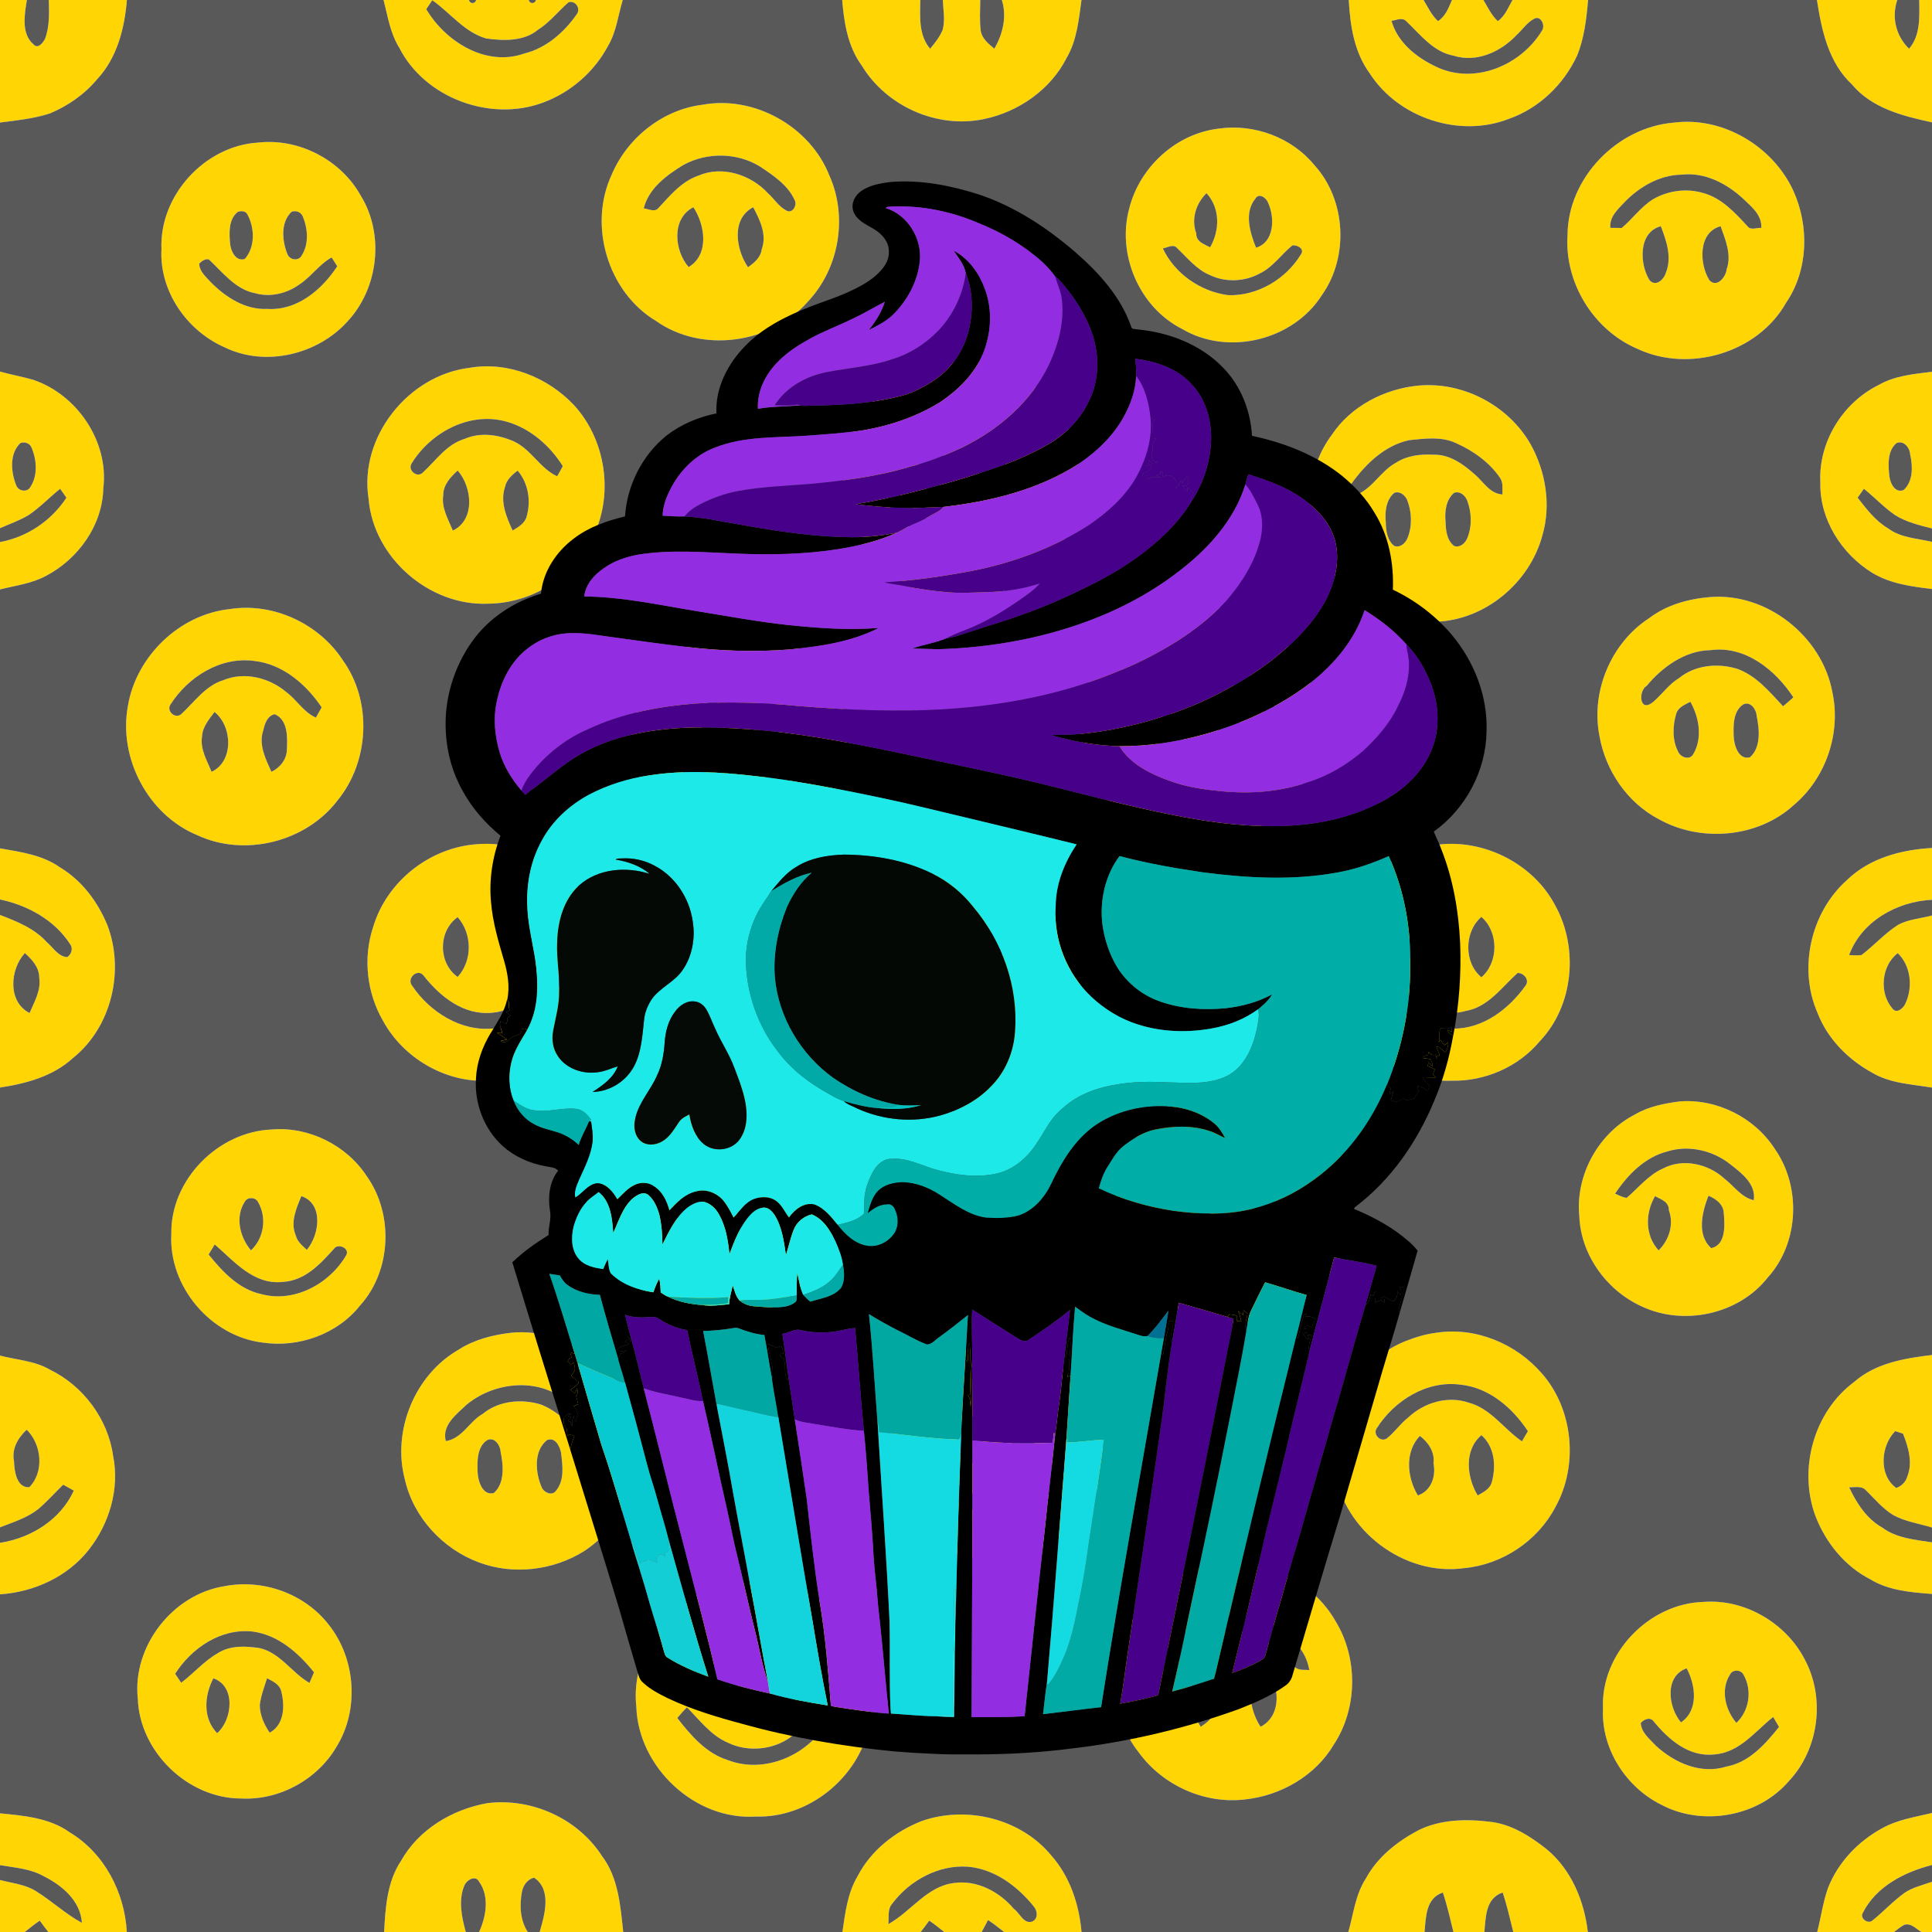 <?xml version="1.0" encoding="UTF-8"?>
<svg id="Layer_1" xmlns="http://www.w3.org/2000/svg" version="1.1" viewBox="0 0 969 969">
  <!-- Generator: Adobe Illustrator 29.8.1, SVG Export Plug-In . SVG Version: 2.1.1 Build 2)  -->
  <defs>
    <style>
      .st0 {
        fill: #050a07;
      }

      .st1 {
        fill: #14dbe2;
      }

      .st2 {
        fill: #595959;
      }

      .st3 {
        fill: #01a8a2;
      }

      .st4 {
        fill: #01a7a2;
      }

      .st5 {
        fill: #00c3c1;
      }

      .st6 {
        fill: #01aaa6;
      }

      .st7 {
        fill: #1ce9e8;
      }

      .st8 {
        fill: #1de8e8;
      }

      .st9 {
        fill: #007093;
      }

      .st10 {
        fill: #01aeaa;
      }

      .st11 {
        fill: #22eef2;
      }

      .st12 {
        fill: #040805;
      }

      .st13 {
        fill: #01aaa5;
      }

      .st14 {
        fill: #922de2;
      }

      .st15 {
        fill: #050906;
      }

      .st16 {
        fill: #13d3dc;
      }

      .st17 {
        fill: #14dbe1;
      }

      .st18 {
        fill: #09c9d0;
      }

      .st19 {
        fill: #01aaa7;
      }

      .st20 {
        fill: #01aba6;
      }

      .st21 {
        fill: #01aaa4;
      }

      .st22 {
        fill: #13ced4;
      }

      .st23 {
        fill: #ffd503;
      }

      .st24 {
        fill: #00ada7;
      }

      .st25 {
        fill: #460089;
      }
    </style>
  </defs>
  <g id="_x23_ff9501ff">
    <path class="st23" d="M0,0h13.48c-1.17,7.21-2.9,16.94,3.28,22.21,2.24,2.58,4.63-.61,5.78-2.63C24.93,13.36,24.65,6.55,24.48,0h39.16c-1.15,14.21-4.91,29.08-14.92,39.73-6.34,7.62-14.69,13.43-23.81,17.21-8.06,2.59-16.55,3.46-24.91,4.52V0Z"/>
    <path class="st23" d="M192.36,0h42.86C235.68,2.04,238.32,2.04,238.79,0h26.42C265.67,2.04,268.31,2.04,268.78,0h43.56c-2.32,7.68-3.2,15.97-7.36,22.99-6.91,13.04-18.74,23.34-32.58,28.45-26.42,9.9-59.32-2.24-72.19-27.56C195.68,16.63,194.5,8.1,192.36,0M216.82.12c-1.01,1.49-2.02,2.99-3.03,4.48,9.65,16.31,30,29.06,49.16,22.24,10.93-2.67,19.97-10.58,26.27-19.62,2.22-2.85-.52-7.05-4-6.13-5.18,4.49-9.46,10.06-15.31,13.79-7.21,6-17.37,5.62-26.1,4.41-10.91-3.13-18.01-12.88-26.99-19.17Z"/>
    <path class="st23" d="M422.41,0h39.18c-.16,8.41-.88,17.57,4.9,24.44,2.44-2.92,4.89-5.95,6.32-9.52C474.1,10.06,473.07,4.93,472.87,0h18.79c-.08,5.07-.37,10.17.2,15.21.5,4.08,3.93,6.75,6.86,9.21C502.98,17.09,505.08,8.26,502.48,0h39.94c-1.34,9.86-2.29,20.25-7.43,29-8.02,15.92-24.06,27.08-41.34,30.7-23.53,5.01-49.04-6.32-61.45-26.84C425.24,23.37,423.31,11.45,422.41,0Z"/>
    <path class="st23" d="M676.47,0h37.52c2.24,3.63,4.01,7.66,7.24,10.57C725,8.22,726.56,3.88,728.25,0h15.75c2.24,3.64,4.02,7.67,7.23,10.6C754.86,8.02,756.47,3.72,758.6,0h37.91c-.82,9.43-1.89,19.09-5.53,27.93-6.72,14.49-19.11,26.44-34.3,31.72-24.71,9.64-55.26-.48-69.6-22.71C679.21,26.3,677.17,12.86,676.47,0M697.9,10.44c3.27,11.67,14.02,19.53,24.69,24.05,18.82,7.41,40.76-2.45,50.8-19.14,1.8-2.59-.64-7.9-4-5.89-3.59,1.9-5.84,5.51-8.79,8.16-7.83,8.36-20.15,14.01-31.58,10.29-10.14-1.82-16.66-10.61-23.7-17.27-2-2.15-5.03-.45-7.42-.2Z"/>
    <path class="st23" d="M911.29,0h40.3c-2.97,8.64-.65,18.14,5.92,24.44C963.31,17.6,962.7,8.43,962.59,0h6.41v61.36c-14.63-3.16-30.2-7.03-40.24-19.11C917.05,31.32,913.63,15.13,911.29,0Z"/>
    <path class="st23" d="M352.43,52.52c25.99-4.73,53.9,11,63.54,35.5,9.33,20.8,4.93,46.65-10.74,63.21-18.44,21.2-53.1,26.1-76.21,9.74-24.1-14.44-34.08-47.77-22.3-73.19,7.8-18.6,25.57-32.8,45.71-35.26M342.73,82.75c-8.4,5.13-17.35,11.69-19.87,21.77,2.38.23,5.5,2.13,7.4-.19,5.79-6.25,11.51-13.27,19.84-16.16,11.98-5.3,26.42-.62,35.02,8.69,3.14,2.8,5.43,6.73,9.25,8.71,3.02,1.82,5.62-2.6,4.2-5.18-3.35-7.51-10.63-12.36-17.23-16.76-11.52-7.2-26.78-7.39-38.61-.88M345.37,133.94c10.53-6.23,8.25-21.2,2.39-30-11.07,5.67-9.61,21.63-2.39,30M375.16,134.02c3.13-2.22,6.37-4.85,6.89-9,2.7-7.34-.9-14.73-4.3-21.07-11.1,5.79-8.68,21.18-2.59,30.07Z"/>
    <path class="st23" d="M839.44,61.51c24.61-3.22,49.73,11.82,60,34.13,8.07,17.78,7.57,39.85-3.63,56.23-14.26,25.27-48.8,35.3-74.75,23-21.85-9.4-36.41-33.08-34.86-56.83.07-28.71,24.87-54.2,53.24-56.53M843.42,87.6c-11.13.15-21.29,6.17-28.83,14-3.31,3.54-7.42,7.23-6.93,12.67,1.43.01,4.28.05,5.7.07,5.43-4.52,9.56-10.52,15.62-14.34,7.5-4.39,16.77-5.71,25.15-3.23,9.31,2.46,16.07,9.95,22.38,16.74,1.56,2.14,4.58.62,6.88.78.35-6.49-4.93-10.63-9.09-14.61-8.31-7.67-19.23-13.41-30.88-12.08M827.39,140.62c3.27,3.42,7.25-.59,8.2-4,3.05-7.66.18-15.91-2.6-23.15-11.44,3-10.71,19.12-5.6,27.15M857.4,140.6c3.8,3.97,8.27-1.8,8.62-5.59,2.59-7.24-.64-14.77-3.04-21.54-11.42,3.01-10.71,19.13-5.58,27.13Z"/>
    <path class="st23" d="M611.43,64.48c17.7-2.46,36.42,4.44,47.78,18.3,15.93,17.43,17.43,46.04,3.79,65.23-14.29,22.61-46.96,30.7-70.02,17.02-21.58-10.82-32.95-37.44-26.57-60.63,5.28-20.74,23.59-37.48,45.02-39.92M599.98,117.02c-.13,4.28,4.02,5.43,6.94,7.03,4.95-8.51,5.08-19.67-1.8-27.17-5.24,5.16-7.79,12.95-5.14,20.14M629.63,99.64c-5.76,6.96-2.69,17.12.34,24.59,9.17-2.72,9.48-14.89,6.15-22.31-.83-2.54-4.63-5.51-6.49-2.28M583.22,124.58c5.99,12.72,18.92,21.65,32.79,23.46,14.67.47,28.96-8.05,36.46-20.45,2.05-2.72-1.83-4.87-4.25-4.52-5.54,4.42-9.67,10.78-16.17,13.98-7.59,4.22-17.19,4.72-25.07.98-6.75-2.72-11.39-8.65-16.53-13.52-1.85-2.4-4.91-.28-7.23.07Z"/>
    <path class="st23" d="M129.45,71.51c20.4-2.33,41.5,8.65,51.45,26.55,12.04,19.44,8.95,46.55-6.64,63.19-14.97,16.62-41.08,22.91-61.48,13.01-18.99-8.27-32.94-28.18-31.79-49.26-1.19-26.85,21.66-51.88,48.46-53.49M119.31,106.24c-4.84,3.77-4.38,10.94-3.85,16.33.44,3.61,2.84,8.65,7.29,7.33,5.27-5.87,5.03-15.44,1.45-22.12-.83-2.01-3.07-2.11-4.89-1.54M146.29,106.18c-5.75,5.36-4.8,14.95-2.02,21.53,1.19,2.74,5.5,3.3,6.97.54,3.83-5.85,3.18-13.79.49-19.96-.99-2.05-3.33-2.8-5.44-2.11M99.93,132.21c.04,3.88,3.28,6.54,5.66,9.19,7.44,7.57,17.38,14.09,28.42,13.54,15.01.96,27.4-9.59,35.15-21.4-.96-1.47-1.9-2.95-2.84-4.42-6.31,3.53-10.37,9.84-16.42,13.73-6.26,4.42-14.47,6.37-21.94,4.21-9.9-1.86-16.29-10.56-23.24-16.97-1.9-.35-3.53.85-4.79,2.12Z"/>
    <path class="st23" d="M479.46,181.5c21.82-1.48,43.65,10.64,54.45,29.56,12.55,20.84,10.02,49.56-5.94,67.93-17.03,21.54-50.22,27.68-73.99,14.05-17.99-9.42-30.12-28.8-30.88-49.06-1.56-17.27,6.02-34.62,18.53-46.35,9.95-10.02,23.93-15.12,37.83-16.13M467.39,218.08c-6.92,5.61-7.83,15.56-5.09,23.61,1.08,2.61,3.25,5.56,6.43,5.29,7.62-7.87,6.29-21.46-1.34-28.9M497.29,217.99c-7.62,7.21-9.76,22.88-.21,29.1,5.5-.91,6.04-7.87,6.82-12.18,1.05-6.55-2.71-12.14-6.61-16.92M447.06,254.96c9.09,12.07,24.25,21,39.8,18.78,13.24-1.33,24.9-9.93,32.2-20.71,2.27-2.59.09-8.62-3.68-6.58-3.99,2.15-6.42,6.26-9.75,9.2-7.57,8.23-19.73,12.55-30.66,9.36-11.54-2.25-18.9-12.39-26.84-20.11-2.08,2.86-5.33,7.04-1.07,10.06Z"/>
    <path class="st23" d="M235.43,184.49c19.22-3.35,39.25,4.69,52.42,18.66,17.24,18.73,20.63,49.04,6.97,70.73-10.1,17.5-29.71,28.69-49.86,28.9-29.62,1.36-57.79-23.13-60.12-52.8-4.79-30.81,19.93-61.76,50.59-65.49M206.46,232.42c-2.18,3.37,2.74,7.5,5.57,4.62,6.64-6.08,11.99-14.26,21.05-16.93,7.9-3.47,16.91-2.11,24.58,1.25,8.68,3.95,13.14,13.54,21.79,17.53.93-1.7,1.88-3.39,2.84-5.08-6.3-10.01-15.75-18.46-27.16-22.01-18.7-5.94-38.85,4.65-48.67,20.62M222.3,248.52c-.94,6.21,2.54,12.03,4.83,17.58,11.34-5.36,9.7-21.84,2.41-30.11-3.63,3.3-7.28,7.21-7.24,12.53M253.26,244.31c-2.51,7.49.78,15.02,3.83,21.77,2.84-1.71,6.15-3.55,7.05-7.02,2.26-7.86.84-16.75-4.52-23.02-2.81,2.11-5.64,4.65-6.36,8.27Z"/>
    <path class="st23" d="M0,186.35c5.51,1.56,11.16,2.56,16.67,4.14,22.07,7.45,38.03,31.06,35.14,54.46-.37,18.53-12.69,35.55-28.86,43.95-7.11,3.82-15.23,4.79-22.95,6.73v-23.76c13.65-2.52,25.7-10.65,33.32-22.24-1.05-1.49-2.1-2.98-3.15-4.47-5.36,4.24-10.04,9.31-15.75,13.14-4.54,2.76-9.59,4.48-14.42,6.63v-78.58M10.29,222.18c-5.75,5.36-4.8,14.95-2.02,21.53,1.19,2.74,5.5,3.3,6.97.54,3.83-5.85,3.19-13.79.49-19.96-.99-2.05-3.33-2.8-5.44-2.11Z"/>
    <path class="st23" d="M942.08,193.18c8.16-4.75,17.74-5.59,26.92-6.72v78.6c-6.34-1.63-12.85-3.15-18.46-6.67-5.68-3.9-10.35-8.98-15.71-13.24-1.06,1.48-2.09,2.98-3.12,4.47,4.44,5.69,8.94,11.66,15.27,15.38,6.36,4.79,14.56,5,22.02,6.77v23.66c-10.34-1.25-21.09-2.66-30.13-8.23-15.33-9.5-26.33-26.84-25.87-45.2-1.02-20.18,11.09-39.9,29.08-48.82M951.28,222.19c-4.38,3.51-4.35,10.15-3.79,15.22.06,3.64,2.3,10.17,7.22,8.41,4.9-4.3,4.68-12.1,3.33-17.84-.15-3.36-3.11-7.22-6.76-5.79Z"/>
    <path class="st23" d="M711.4,193.39c22.31-2.03,44.93,9.81,56.12,29.16,7.77,13.77,10.54,30.76,6.05,46.05-6.39,23.74-28.78,42.52-53.59,43.24-25.64,2.72-51.54-14.75-59.72-38.98-6.61-18.06-3.81-39.4,7.76-54.84,9.58-14.36,26.41-23,43.38-24.63M706.83,220.75c-12.37,2.64-22,12.07-29.14,22.03.99,1.75,1.99,3.5,3,5.26,7.92-3.41,11.91-11.85,19.38-15.91,5.58-3.64,12.37-4.45,18.9-4.06,8.17-.28,15.11,4.89,20.91,10.04,4.3,3.71,7.29,9.44,13.68,9.9-.11-2.77.5-5.88-1.19-8.3-5.46-8.02-13.7-13.78-22.49-17.63-7.19-3.27-15.47-2.07-23.05-1.33M699.3,247.18c-4.21,3.53-4.77,9.71-4.25,14.8.07,4.14.7,9.11,4.25,11.84,2.94,1.06,5.56-1.35,6.62-3.9,2.45-5.98,2.21-12.84-.03-18.84-1-2.58-3.66-4.95-6.59-3.9M729.3,247.18c-4.21,3.53-4.77,9.71-4.25,14.8.07,4.14.7,9.11,4.25,11.84,2.94,1.06,5.56-1.35,6.62-3.9,2.45-5.98,2.21-12.84-.03-18.84-1-2.58-3.66-4.95-6.59-3.9Z"/>
    <path class="st23" d="M857.46,299.48c28.53-2.45,56.39,19.6,61.55,47.58,4.47,20.6-3.17,43.1-19.27,56.67-17.93,16.47-46.63,18.94-67.68,7.18-15.87-8.25-26.92-24.5-29.89-42.02-4.3-22.21,5.9-46.47,24.9-58.8,8.71-6.65,19.58-9.7,30.39-10.61M825.94,343.94c-4.34,2.57-3.79,13.89,3.22,8.12,4.44-3.82,7.84-8.84,12.94-11.94,8.05-6.61,19.57-7.69,29.31-4.63,9.58,3.47,16.17,11.56,22.9,18.75,1.75-1.46,3.46-2.96,5.16-4.49-8.99-13.69-24.09-26.01-41.44-23.67-12.79.16-24.19,8.37-32.09,17.86M840.76,357.82c-1.88,6.22-2.12,13.56,1.03,19.42,1.34,2.72,5.77,4.15,7.46,1.01,4.76-7.96,2.99-18.5-1.46-26.28-2.67,1.43-6.02,2.7-7.03,5.85M874.34,353.31c-5.13,3.36-5.01,10.67-4.79,16.08.17,4.23,2.36,11.96,8.15,10.43,5.69-5.06,4.7-14.21,3.35-20.85-.19-3.18-3.11-7.44-6.71-5.66Z"/>
    <path class="st23" d="M594.43,304.44c26.78-3.92,54.68,13.16,63.23,38.84,9.41,24.11.14,53.65-21,68.37-19.29,14.47-47.81,15.01-67.66,1.34-19.41-12.52-30.56-37.04-25.86-59.88,4.03-25.11,26.05-45.83,51.29-48.67M564.46,352.42c-2.18,3.37,2.73,7.5,5.56,4.61,6.04-5.64,11.25-12.54,19.01-15.96,9.75-5.08,21.99-3.04,30.76,3.14,6.82,4.32,10.59,12.61,18.71,14.99.31-2.74,1.35-5.87-.26-8.41-7.65-10.61-19.48-18.62-32.56-20.47-16.66-1.57-32.59,8.31-41.22,22.1M584.13,356.82c-3.29,7.28-5.41,15.55-2.35,23.34.81,2.85,4.24,6.57,7.17,3.83,5.21-5.18,4.34-13.58,3.3-20.15-.62-4-4.69-5.95-8.12-7.02M614.07,356.82c-4.21,9.36-5.18,20.5,1.13,29.26,9.07-3.93,9.18-15.73,6.52-23.8-1.01-3.29-5.04-4.18-7.65-5.46Z"/>
    <path class="st23" d="M115.44,305.46c21.69-3.35,44.54,7.35,56.46,25.61,14.84,20.55,13.44,50.75-2.52,70.29-15.87,20.93-46.54,28.63-70.35,17.57-24.76-10.18-39.71-38.66-34.89-64.81,4.13-25,25.97-46.07,51.3-48.66M85.46,353.42c-2.18,3.37,2.74,7.5,5.57,4.62,6.62-6.12,12.06-14.19,21.09-16.94,10.61-4.39,23.14-1.11,31.64,6.14,5.18,3.91,8.58,10,14.67,12.68.96-1.73,1.93-3.44,2.9-5.15-7.77-11.53-19.47-21.68-33.75-23.26-16.98-2.36-33.28,8.02-42.12,21.91M101.32,369.52c-.99,6.2,2.54,12.02,4.81,17.58,11.22-5.28,10.46-22.81,1.47-30.01-2.81,3.72-6.05,7.51-6.28,12.43M132.11,366.12c-2.6,7.27,1.09,14.46,4.02,20.98,4.34-2.06,7.65-6.2,7.77-11.13.26-5.99.63-14.89-6.11-17.77-3.63.79-5.01,4.7-5.68,7.92Z"/>
    <path class="st23" d="M362.41,317.54c22.5-4.29,46.55,8.04,56.63,28.44,10.59,19.98,6.75,46.67-9.69,62.37-17.16,18.26-48,21.32-68.3,6.58-16.22-10.09-24.74-29.65-23.73-48.39,1.91-23.82,21.05-45.89,45.09-49M356.29,349.92c-4.3,6.3-5.64,14.51-2.99,21.77.98,2.08,2.54,5.42,5.36,3.96,6.03-3.8,4.42-12.43,3.96-18.26-.44-3.56-3.68-5.58-6.33-7.47M383.21,350.94c-4.55,4.97-5.22,12.85-3.26,19.08.7,2.24,2.24,7.52,5.74,5.66,4.59-2.11,4.76-8.24,5.04-12.57-.25-4.66-1.52-12.07-7.52-12.17M336.24,377.45c5.62,13.39,19.8,22.23,34.08,23.17,13.69.21,26.45-7.85,33.86-19.05-.11-2.56-.37-5.01-.84-7.51-7.01,4.64-11.78,12-19.31,15.95-7.58,4.65-17.52,3.82-25.36.33-7.29-3.4-12.22-9.8-17.58-15.5-1.62.86-3.24,1.73-4.85,2.61Z"/>
    <path class="st23" d="M239.4,423.4c21.33-1.7,43.57,9.1,54.58,27.6,10.84,16.31,12.05,38.29,4.11,56.04-8.94,20.99-31.21,35.62-54.09,35.04-21.09.73-41.89-11.65-51.92-30.12-8.11-13.99-10.09-31.53-4.96-46.9,6.74-22.94,28.44-40.06,52.28-41.66M229.53,490c7.55-8.24,7.36-21.71,0-30.01-9.84,6.99-9.85,23.01,0,30.01M259.05,490.18c8.35-7.81,7.8-21.76.57-30.14-10.08,6.36-9.34,22.94-.57,30.14M206.66,494.33c8.92,13.29,24.7,23.33,41.2,21.47,15.1-1.19,26.96-12.41,35.06-24.34-1.83-1.29-3.65-2.65-5.76-3.43-8.79,8.3-17.23,18.8-30.25,19.92-14.26,1.45-26.1-8.02-34.36-18.51-2.88-4.07-8.82,1.13-5.89,4.89Z"/>
    <path class="st23" d="M723.4,423.4c22.56-1.81,45.97,10.47,56.57,30.62,11.89,21.31,9.35,50.37-7.7,68.24-10.75,12.9-27.55,20.16-44.27,19.78-27.01,1.05-52.6-19.79-57.97-46.1-6.36-24.81,6.2-53.15,28.99-64.89,7.32-4.6,15.88-6.62,24.38-7.65M712.99,490.15c8.84-7.55,8.48-22.64.01-30.38-8.77,7.34-8.84,23.07-.01,30.38M742.99,490.15c8.74-7.47,8.69-22.78.01-30.27-8.67,7.41-8.87,22.95-.01,30.27M693.31,488.33c-2.84.66-4.2,4.27-2.2,6.51,8.7,11.85,22.44,22.12,37.86,21.06,14.98.1,27.99-9.99,36.26-21.69,1.98-2.86-1-6.23-4.04-6.23-8.04,7.18-14.75,17.17-26.15,19.08-13.95,3.98-27.62-4.52-36.02-15.08-1.88-.62-3.1-5.26-5.71-3.65Z"/>
    <path class="st23" d="M0,425.49c10.32,1.8,21.25,3.29,30.02,9.49,11.05,6.59,19.08,17.37,23.89,29.16,8.65,22.86,1.99,51.03-17.27,66.49-10.1,9.26-23.46,12.83-36.64,14.84v-86.58c8.46,3.26,17.21,6.7,23.44,13.61,3.21,2.7,5.68,7.23,10.29,7.56,2-1.43,3.02-4.16,1.56-6.33-7.85-12.25-21.31-19.65-35.29-22.59v-25.65M12.47,478c-7.51,8.24-8.72,24.5,2.37,30.08,2.33-5.53,5.8-11.36,4.85-17.56.04-5.32-3.59-9.22-7.22-12.52Z"/>
    <path class="st23" d="M926.36,441.39c11.26-10.98,27.31-15.27,42.64-16.07v25.97c-17.48.85-35.31,10.71-41.57,27.73,2.05.04,4.15.34,6.21-.02,6.27-4.76,11.56-10.79,18.23-15.06,5.24-2.94,11.43-3.21,17.13-4.78v86.32c-10.14-1.68-20.99-2.06-30.02-7.47-11.97-6.53-22.32-16.93-27.31-29.77-9.89-22.4-3.57-50.61,14.69-66.85M949.16,505.83c2.03,2.79,5.25,0,6.37-2.22,3.99-8.18,2.99-19.08-3.7-25.55-8.3,6.3-9.42,20.03-2.67,27.77Z"/>
    <path class="st23" d="M474.44,437.51c24.94-4.01,51.42,10.38,61.59,33.47,8.92,18.3,7.63,41.22-4.04,58.02-14.82,23.61-47.61,33.85-72.95,21.91-22.17-8.69-37.13-32.15-35.99-55.91-.26-28.37,23.11-54.56,51.39-57.49M463.96,467.93c-8.66,4.77-17.55,11.56-19.98,21.68,2,.55,4.01,1.12,6.02,1.67,8.54-10.75,20.15-21.32,34.88-20.2,12.98,1.02,21.84,11.24,30.39,19.81,3.11.82,5.88-2.68,4.38-5.54-2.34-4.97-7.05-8.35-10.96-12.02-11.81-10.82-30.77-13.55-44.73-5.4M467.39,489.08c-3.05,3-5.94,6.61-6.16,11.08-.6,6.17-.5,15.58,6.68,18.12,5.8-3.2,6.01-11.06,5.69-16.84-.27-4.8-3.45-8.68-6.21-12.36M497.29,488.99c-7.62,7.2-9.76,22.88-.21,29.1,5.5-.91,6.04-7.88,6.82-12.18,1.05-6.55-2.71-12.14-6.61-16.92Z"/>
    <path class="st23" d="M351.41,543.55c17.9-3.13,37.06,2.27,50.28,14.78,18.06,16.35,24.3,44.41,14.44,66.78-8.72,21.21-30.91,36.8-54.13,36-30.47,1.8-58.93-24.77-59.85-55.13-3.21-29.37,20.13-58.5,49.26-62.43M347.35,571.37c-10.55,4.73-21.15,12.56-24.52,24.15,2.35.31,5.42,2.01,7.26-.36,8.2-9.59,19.16-19.64,32.87-18.07,13.76-.32,22.9,11.44,31.77,20.21,1.69-.93,3.38-1.85,5.09-2.76-8.04-19.63-32.39-31.09-52.47-23.17M342.64,598.63c-4.99,8.22-3.08,19.51,3.52,26.33,3.77-3.34,6.56-7.87,6.61-13.08-.3-5.14-.09-11.62-4.49-15.18-1.95-1.7-4.59.08-5.64,1.93M373.52,597.49c-6.16,8.07-4.25,20.37,2.64,27.47,7.68-6.15,8.39-17.92,4.11-26.23-1.47-2.56-4.6-3.82-6.75-1.24Z"/>
    <path class="st23" d="M610.44,545.53c23.19-4.06,47.8,8.33,59.42,28.57,10.71,17.55,11.16,40.92.9,58.77-8.97,17.14-27.13,28.85-46.33,30.64-28.17,3.42-57.08-16.81-63.32-44.52-6.77-24.15,4.38-52.1,25.9-64.97,6.89-4.86,15.2-7.19,23.43-8.49M599.01,605.98c.99,3.27,6.11,5.97,8.24,2.27,4.76-7.97,2.99-18.51-1.47-26.29-9.98,3.02-9.74,16.13-6.77,24.02M632.34,583.31c-4.94,3.18-4.93,10.09-4.87,15.31.46,3.96,1.16,9.77,5.65,11.32,3.47,1.07,5.54-3.21,5.89-5.93,2.02-6.1,1.21-12.89-1.29-18.71-.95-2.03-3.33-2.98-5.38-1.99M581.6,608.97c-.19,3.27-.68,7.01,1.74,9.66,8.94,10.68,22.07,19.83,36.67,18.47,9.37.3,18.33-3.72,25.36-9.71,5.01-4.33,11.02-9.36,11.02-16.67-2.56.02-5.67-1.14-7.43,1.2-6.25,6.57-12.58,14.06-21.83,16.26-8.04,1.32-17.12,1.62-24.12-3.2-8.15-4.04-12.78-12.74-21.41-16.01Z"/>
    <path class="st23" d="M842.41,552.42c18.54-1.47,37.47,8,47.59,23.57,13.48,19.01,12.45,47.29-3.33,64.7-14.61,18.67-42.52,24.59-63.7,14.34-17.32-8.01-30.15-25.81-30.86-45.05-2.04-20.53,9.56-41.6,27.88-50.99,6.79-4.03,14.69-5.54,22.42-6.57M836.41,577.46c-11.4,2.88-20.04,11.73-26.36,21.22,1.86.83,3.71,1.79,5.75,2.15,5.96-5.03,10.94-11.53,18.24-14.75,9.96-5.31,22.77-2.38,30.82,5.05,4.86,3.71,8.42,9.36,14.75,10.85,1.19-8.09-6.01-13.55-11.64-17.93-8.72-6.99-20.75-9.9-31.56-6.59M830.08,599.95c-4.95,8.51-5.09,19.66,1.8,27.17,5.24-5.16,7.77-12.96,5.14-20.14.11-4.29-4.02-5.43-6.94-7.03M856.89,599.71c-3.14,8.07-6.07,19.64,1.39,26.3,7.56-1.63,6.75-11.96,6.28-17.59-.17-4.43-3.97-7.14-7.67-8.71Z"/>
    <path class="st23" d="M136.45,566.49c18.55-1.53,37.44,7.94,47.55,23.5,13.47,18.98,12.36,47.3-3.34,64.7-11.4,14.5-30.97,21.42-49.05,18.67-25.95-3.19-47.11-28.15-45.68-54.36-.56-27.26,23.53-51.52,50.52-52.51M122.76,602.75c-4.94,7.58-2.49,17.76,3.12,24.37,6.59-6.17,8.09-16.57,3.44-24.42-1.38-2.34-5.28-2.42-6.56.05M151.15,599.92c-2.52,6.19-5.68,13.06-2.8,19.72.75,3.09,3.33,5.15,5.53,7.23,6.4-7.52,8.51-23.16-2.73-26.95M107.69,624.16c-1.02,1.67-2.03,3.36-3.05,5.05,6.93,8.57,15.11,17.4,26.32,19.83,16.55,4.57,34.34-5.16,42.63-19.39,2.13-3.49-4.09-6.39-6.15-3.23-6.9,7.6-14.45,15.93-25.56,16.51-14.63,1.69-24.37-10.31-34.19-18.77Z"/>
    <path class="st23" d="M256.4,668.44c29.63-2.89,59.34,20.26,63.02,49.97,4.32,22.92-7.24,46.94-26.43,59.55-15.49,9.72-35.51,12.13-52.7,5.7-18.22-6.72-32.93-22.61-37.24-41.66-6.47-24.42,4.97-52.45,26.95-65.06,7.89-5.11,17.16-7.41,26.4-8.5M233.76,704.76c-5.02,4.77-12.26,10.2-10.15,18.03,8.29-1.35,11.69-9.81,18.5-13.66,8.03-6.66,19.57-7.68,29.3-4.65,9.74,3.88,16.5,12.34,24.75,18.43,1.02-1.52,2.04-3.02,3.06-4.52-4.62-6.76-10.25-12.98-17.24-17.34-14.3-10.16-35.17-7.37-48.22,3.71M244.34,722.31c-5.13,3.36-5,10.66-4.79,16.08.18,4.23,2.36,11.96,8.15,10.43,5.69-5.06,4.71-14.22,3.35-20.85-.18-3.18-3.12-7.44-6.71-5.66M274.34,722.31c-6.91,5.46-5.77,16.72-2.54,23.92,1.23,2.43,5.06,4.1,6.98,1.56,4.48-5.26,3.38-12.9,2.62-19.16-.62-3.24-3.01-8.11-7.06-6.32Z"/>
    <path class="st23" d="M720.43,668.44c19.63-3.05,39.95,5.49,52.81,20.31,15.94,18.07,18.54,46.35,6.8,67.27-8.92,16.9-26.56,28.69-45.6,30.48-29.99,4.28-60.79-18.91-64.86-48.92-5.68-26.43,10.33-54.81,35.18-64.87,5.04-1.99,10.26-3.61,15.67-4.27M690.46,716.42c-1.98,3.07,2.01,7.05,5.03,5.08,3.92-3.04,6.71-7.31,10.62-10.38,7.93-7.57,19.84-11.25,30.47-7.62,11.09,2.88,17.69,13.23,26.75,19.41.99-1.71,1.99-3.41,2.99-5.1-7.66-11.62-19.42-21.87-33.74-23.31-16.97-2.33-33.31,7.99-42.12,21.92M712.14,720.18c-7.67,8.06-6.45,20.85-1.01,29.85,6.64-2.21,9.17-9.53,7.85-16.01.74-5.71-2.56-10.57-6.84-13.84M741.13,750.03c2.9-1.6,6.29-3.32,7.14-6.84,2.16-8.06,1.35-17.56-5.26-23.38-8.87,7.51-7.39,21.06-1.88,30.22Z"/>
    <path class="st23" d="M494.45,675.53c22.75-3.07,45.96,11.46,54.6,32.44,6.79,16.44,5.42,36.42-5.04,51.04-13.65,21.67-44.04,29.94-66.97,18.88-19.13-8.37-32.08-28.98-31.09-49.88-.61-26.47,22.08-50.91,48.5-52.48M484.29,710.18c-4.9,4.31-4.7,12.09-3.33,17.84.09,3.48,3.14,7.04,6.79,5.88,4.8-5.13,4.48-13.18,2.86-19.52-.65-2.82-3.27-5.4-6.32-4.2M511.28,710.19c-4.38,3.5-4.34,10.15-3.79,15.22.06,3.64,2.3,10.17,7.22,8.41,4.9-4.3,4.69-12.11,3.33-17.84-.14-3.37-3.11-7.22-6.76-5.79M463.72,737.19c7.8,9.66,17.4,20.02,30.45,21.49,15.91,2.79,31.18-7.06,39.3-20.09,2.49-3.35-4.14-6.39-5.99-3.12-7.85,8.7-18.31,18.31-31.07,16.08-11.28-.97-19.32-9.97-26.71-17.54-2.24.51-4.08,1.96-5.98,3.18Z"/>
    <path class="st23" d="M0,679.89c8.36,2.22,17.42,2.57,25.03,7.06,16.72,8.11,29.14,24.74,31.7,43.2,3.35,16.57-1.9,34.16-12.29,47.26-10.67,13.49-27.44,21.11-44.44,22.23v-25.83c15.56-2.43,30.34-11.54,37.01-26.19-1.78-.99-3.56-1.98-5.33-2.97-4.22,4.12-8.14,8.55-12.65,12.37-5.64,4.36-12.5,6.46-19.03,9.02v-86.15M13.39,717.1c-4.36,4.01-7.67,9.66-6.34,15.87.11,4.63,1.2,13.36,7.65,12.94,7.61-7.71,6.19-21.49-1.31-28.81Z"/>
    <path class="st23" d="M930.03,693.06c10.72-9.42,25.29-11.82,38.97-13.46v86.53c-6.61-2.02-13.67-2.95-19.72-6.42-5.31-3.28-9.22-8.21-13.64-12.47-2.19-2.11-5.49-1.19-8.19-1.29,3.68,7.87,8.71,15.77,16.48,20.13,7.23,5.42,16.44,6.18,25.07,7.47v25.9c-10.58-.81-21.78-1.69-31.04-7.39-12.77-6.55-22.29-18.41-27.41-31.66-8.74-23.57-.88-52.3,19.48-67.34M950.55,717.79c-7.3,7.35-8.41,22.18.54,28.49,2.59-.87,4.74-3.02,5.5-5.66,2.85-7.09.56-14.81-2.13-21.54-1.32-.43-2.62-.86-3.91-1.29Z"/>
    <path class="st23" d="M610.44,784.53c23.21-3.95,47.8,8.27,59.42,28.57,11.34,18.58,11.11,43.67-.88,61.9-9.24,15.65-26.55,25.58-44.42,27.5-20.36,2.5-41.46-7.06-53.43-23.6-13.93-17.5-15.77-43.35-5.17-62.93,8.41-16.98,25.62-29.23,44.48-31.44M582.06,831.07c-1.77,2.11-1.34,5.49,1.24,6.74,3.8,1.05,5.84-3.22,8.17-5.38,8.4-10.46,22.73-17.68,36.1-12.88,9.13,2.27,15.4,9.81,21.64,16.32,1.88,2.12,4.97,1.5,7.49,1.73-.85-4.62-2.7-8.93-5.94-12.35-8.43-8.86-20.07-15.83-32.72-14.98-14.69-.31-27.54,9.53-35.98,20.8M602.24,866.06c2.95-1.97,6.02-4.3,7.04-7.88,2.4-7.59-.59-15.62-4.45-22.21-10.75,6.08-8.49,21.25-2.59,30.09M632.24,866.06c11.07-5.67,9.61-21.64,2.39-30-10.53,6.23-8.25,21.19-2.39,30Z"/>
    <path class="st23" d="M367.43,793.49c12.7-1.51,26.26-1.09,37.59,5.48,24.46,11.25,37.89,41.21,30.88,67.02-5.48,25.72-30.4,45.98-56.89,45.1-30.5,1.99-58.92-24.8-59.86-55.11-3.21-29.16,19.64-57.74,48.28-62.49M357.3,838.31c-.43,5.84-.87,12.62,2.73,17.67,1.2,1.7,4.42,3.03,5.76.84,6.33-7.78,3.33-18.79.36-27.32-4.32,1.1-8.31,4.2-8.85,8.81M387.17,839.12c-.08,5.86-.83,13.36,3.87,17.88,2.34,2.31,5.43-.01,6.54-2.38,3.96-8.04,1.6-17.28-1.55-25.12-4.64,1.13-8.54,4.76-8.86,9.62M339.7,861.66c6.75,8.71,14.51,17.78,25.42,21.14,19.78,7.64,43.85-4.1,51.65-23.35-1.71-.95-3.41-1.88-5.11-2.81-5.13,4.88-9.63,10.44-15.3,14.75-8.94,6.39-21.49,7.46-31.37,2.62-8.49-3.63-14.14-11.37-20.47-17.73-1.67,1.73-3.27,3.53-4.82,5.38Z"/>
    <path class="st23" d="M112.45,795.58c19.41-3.82,40.47,3.74,52.53,19.42,13.43,16.97,15.28,42.43,3.92,60.9-9.6,16.59-28.72,27.13-47.9,26.15-26.67.04-50.98-23.4-51.88-50.07-2.84-26.21,17.43-52.27,43.33-56.4M87.85,839.48c1.01,1.5,2.01,2.99,3.01,4.52,6.28-4.72,11.41-10.84,18.28-14.79,6.24-4.08,14.18-3.67,21.22-2.57,10.35,2.46,16.03,12.4,24.86,17.44.75-1.79,1.51-3.56,2.26-5.33-7.79-9.76-17.96-18.74-30.79-20.45-15.91-1.73-30.53,8.22-38.84,21.18M107,841.78c-4.54,8.71-5.37,20.07,1.91,27.5,7.79-6.87,9.38-23.7-1.91-27.5M133.94,841.74c-1.38,4.39-3.08,8.76-3.64,13.37.03,5.03,2.14,9.82,4.96,13.91,7.48-4.01,7.68-13.71,5.74-20.98-.9-3.35-4.28-4.82-7.06-6.3Z"/>
    <path class="st23" d="M854.46,803.44c20.46-1.6,41.1,10.45,50.55,28.55,10.59,19.38,7.4,45.15-7.75,61.27-15.37,18.02-43.54,22.94-64.29,11.78-17.62-8.81-29.96-28.13-28.98-48.04-1.3-27.57,22.98-52.84,50.47-53.56M843.12,863.87c8.97-6.11,7.33-18.72,2.82-27.11-11.24,3.94-9.3,19.51-2.82,27.11M867.76,839.75c-4.95,7.58-2.5,17.75,3.12,24.37,6.59-6.17,8.08-16.57,3.44-24.42-1.39-2.34-5.28-2.42-6.56.05M822.92,864.19c.3,4.85,4.53,8.03,7.54,11.34,9.45,8.66,22.61,14.58,35.57,10.46,11.42-2.14,19.32-11.27,26.25-19.83-.99-1.67-1.97-3.35-2.94-5-9.11,7.22-16.84,17.84-29.46,18.78-12.8,1.42-22.88-7.36-30.39-16.46-1.73-2.55-4.96-1.21-6.57.71Z"/>
    <path class="st23" d="M244.46,904.37c22.22-2.74,45.38,7.7,57.54,26.62,8.19,10.88,9.18,24.95,10.58,38.01h-41.91c2.53-8.63,6.14-21.23-2.76-27.22-3.39.68-5.49,3.86-6.14,7.06-1.23,6.77-.94,14.25,2.94,20.16h-24.41c3.54-7.83,5.28-17.88-.04-25.28-1.83-3.53-6.44-.64-7.43,2.16-3.01,7.32-1.25,15.72.79,23.12h-40.96c.63-12.24,1.49-25.3,8.54-35.79,8.87-15.74,25.77-25.75,43.26-28.84Z"/>
    <path class="st23" d="M0,909.49c11.98,1.15,24.91,2.27,34.99,9.54,17.33,10.42,27.51,30.06,28.62,49.97H24.22c-1.48-1.87-2.88-3.8-4.29-5.7-2.6,1.75-5.03,3.75-7.48,5.7H0v-26.07c5.98,1.56,12.4,2.14,17.79,5.43,8.04,4.94,14.96,11.52,23.29,16.06-.73-11.06-9.88-18.75-19.11-23.37-6.68-3.82-14.54-4.31-21.97-5.57v-25.99Z"/>
    <path class="st23" d="M462.35,913.33c22.47-7.85,49.74-1.24,64.98,17.36,9.34,10.55,13.89,24.45,15.12,38.31h-38.84c-2.62-2.06-5.26-4.16-8.04-5.99-1.09,1.98-2.16,3.98-3.21,5.99h-18.8c-2.45-1.95-4.9-3.95-7.49-5.7-1.42,1.9-2.82,3.83-4.29,5.7h-39.26c1.38-9.54,2.55-19.5,7.58-27.93,6.69-12.99,18.81-22.47,32.25-27.74M447.6,954.65c-2.58,2.82-1.69,6.85-2.03,10.38,11.34-6.24,19.32-19.03,32.99-20.62,11.53-1.59,22.71,4.39,29.98,13.03,2.88,1.92,4.85,7.73,9.15,6.33,3.02-1.34,2.71-5.16.94-7.4-8.15-10.2-19.59-18.85-32.95-20.1-14.78-1.15-29.3,6.77-38.08,18.38Z"/>
    <path class="st23" d="M943.96,916.99c7.73-4.36,16.55-5.62,25.04-7.69v26.1c-13.79,3.53-27.95,10.7-34.64,23.9-1.88,2.75,2.61,6.03,4.84,3.87,5.51-4.43,10.32-9.71,16.08-13.85,4.12-2.79,9.09-3.86,13.72-5.51v25.19h-5.33c-2.68-1.55-5.04-4.59-8.56-3.62-1.87.96-3.46,2.39-5.15,3.62h-38.54c1.9-7.36,2.9-14.95,5.44-22.14,5.04-12.79,15.08-23.35,27.1-29.87Z"/>
    <path class="st23" d="M711.1,918.12c11.13-5.63,24.15-5.89,36.3-4.4,10.64,1.2,20,7.18,28.24,13.66,12.43,10.28,18.92,25.89,20.75,41.62h-37.4c-1.67-6.64-3.15-13.32-5.33-19.8-8.64,2.88-8.45,12.42-9.17,19.8h-15.51c-1.66-6.64-3.14-13.32-5.32-19.8-8.63,2.88-8.45,12.42-9.18,19.8h-38.23c2.61-9.08,3.55-18.86,8.85-26.92,5.75-10.63,15.52-18.33,26-23.96Z"/>
  </g>
  <g id="_x23_ffc100ff">
    <path class="st2" d="M13.48,0h11c.17,6.55.45,13.36-1.94,19.58-1.15,2.02-3.54,5.21-5.78,2.63C10.58,16.94,12.31,7.21,13.48,0Z"/>
    <path class="st2" d="M63.64,0h128.72c2.14,8.1,3.32,16.63,7.85,23.88,12.87,25.32,45.77,37.46,72.19,27.56,13.84-5.11,25.67-15.41,32.58-28.45C309.14,15.97,310.02,7.68,312.34,0h110.07c.9,11.45,2.83,23.37,9.79,32.86,12.41,20.52,37.92,31.85,61.45,26.84,17.28-3.62,33.32-14.78,41.34-30.7C540.13,20.25,541.08,9.86,542.42,0h134.05c.7,12.86,2.74,26.3,10.61,36.94,14.34,22.23,44.89,32.35,69.6,22.71,15.19-5.28,27.58-17.23,34.3-31.72C794.62,19.09,795.69,9.43,796.51,0h114.78c2.34,15.13,5.76,31.32,17.47,42.25,10.04,12.08,25.61,15.95,40.24,19.11v125.1c-9.18,1.13-18.76,1.97-26.92,6.72-17.99,8.92-30.1,28.64-29.08,48.82-.46,18.36,10.54,35.7,25.87,45.2,9.04,5.57,19.79,6.98,30.13,8.23v129.89c-15.33.8-31.38,5.09-42.64,16.07-18.26,16.24-24.58,44.45-14.69,66.85,4.99,12.84,15.34,23.24,27.31,29.77,9.03,5.41,19.88,5.79,30.02,7.47v134.12c-13.68,1.64-28.25,4.04-38.97,13.46-20.36,15.04-28.22,43.77-19.48,67.34,5.12,13.25,14.64,25.11,27.41,31.66,9.26,5.7,20.46,6.58,31.04,7.39v109.85c-8.49,2.07-17.31,3.33-25.04,7.69-12.02,6.52-22.06,17.08-27.1,29.87-2.54,7.19-3.54,14.78-5.44,22.14h-115.03c-1.83-15.73-8.32-31.34-20.75-41.62-8.24-6.48-17.6-12.46-28.24-13.66-12.15-1.49-25.17-1.23-36.3,4.4-10.48,5.63-20.25,13.33-26,23.96-5.3,8.06-6.24,17.84-8.85,26.92h-133.8c-1.23-13.86-5.78-27.76-15.12-38.31-15.24-18.6-42.51-25.21-64.98-17.36-13.44,5.27-25.56,14.75-32.25,27.74-5.03,8.43-6.2,18.39-7.58,27.93h-109.94c-1.4-13.06-2.39-27.13-10.58-38.01-12.16-18.92-35.32-29.36-57.54-26.62-17.49,3.09-34.39,13.1-43.26,28.84-7.05,10.49-7.91,23.55-8.54,35.79H63.61c-1.11-19.91-11.29-39.55-28.62-49.97-10.08-7.27-23.01-8.39-34.99-9.54v-109.85c17-1.12,33.77-8.74,44.44-22.23,10.39-13.1,15.64-30.69,12.29-47.26-2.56-18.46-14.98-35.09-31.7-43.2-7.61-4.49-16.67-4.84-25.03-7.06v-134.42c13.18-2.01,26.54-5.58,36.64-14.84,19.26-15.46,25.92-43.63,17.27-66.49-4.81-11.79-12.84-22.57-23.89-29.16-8.77-6.2-19.7-7.69-30.02-9.49v-129.86c7.72-1.94,15.84-2.91,22.95-6.73,16.17-8.4,28.49-25.42,28.86-43.95,2.89-23.4-13.07-47.01-35.14-54.46-5.51-1.58-11.16-2.58-16.67-4.14V61.46c8.36-1.06,16.85-1.93,24.91-4.52,9.12-3.78,17.47-9.59,23.81-17.21C58.73,29.08,62.49,14.21,63.64,0M352.43,52.52c-20.14,2.46-37.91,16.66-45.71,35.26-11.78,25.42-1.8,58.75,22.3,73.19,23.11,16.36,57.77,11.46,76.21-9.74,15.67-16.56,20.07-42.41,10.74-63.21-9.64-24.5-37.55-40.23-63.54-35.5M839.44,61.51c-28.37,2.33-53.17,27.82-53.24,56.53-1.55,23.75,13.01,47.43,34.86,56.83,25.95,12.3,60.49,2.27,74.75-23,11.2-16.38,11.7-38.45,3.63-56.23-10.27-22.31-35.39-37.35-60-34.13M611.43,64.48c-21.43,2.44-39.74,19.18-45.02,39.92-6.38,23.19,4.99,49.81,26.57,60.63,23.06,13.68,55.73,5.59,70.02-17.02,13.64-19.19,12.14-47.8-3.79-65.23-11.36-13.86-30.08-20.76-47.78-18.3M129.45,71.51c-26.8,1.61-49.65,26.64-48.46,53.49-1.15,21.08,12.8,40.99,31.79,49.26,20.4,9.9,46.51,3.61,61.48-13.01,15.59-16.64,18.68-43.75,6.64-63.19-9.95-17.9-31.05-28.88-51.45-26.55M479.46,181.5c-13.9,1.01-27.88,6.11-37.83,16.13-12.51,11.73-20.09,29.08-18.53,46.35.76,20.26,12.89,39.64,30.88,49.06,23.77,13.63,56.96,7.49,73.99-14.05,15.96-18.37,18.49-47.09,5.94-67.93-10.8-18.92-32.63-31.04-54.45-29.56M235.43,184.49c-30.66,3.73-55.38,34.68-50.59,65.49,2.33,29.67,30.5,54.16,60.12,52.8,20.15-.21,39.76-11.4,49.86-28.9,13.66-21.69,10.27-52-6.97-70.73-13.17-13.97-33.2-22.01-52.42-18.66M711.4,193.39c-16.97,1.63-33.8,10.27-43.38,24.63-11.57,15.44-14.37,36.78-7.76,54.84,8.18,24.23,34.08,41.7,59.72,38.98,24.81-.72,47.2-19.5,53.59-43.24,4.49-15.29,1.72-32.28-6.05-46.05-11.19-19.35-33.81-31.19-56.12-29.16M857.46,299.48c-10.81.91-21.68,3.96-30.39,10.61-19,12.33-29.2,36.59-24.9,58.8,2.97,17.52,14.02,33.77,29.89,42.02,21.05,11.76,49.75,9.29,67.68-7.18,16.1-13.57,23.74-36.07,19.27-56.67-5.16-27.98-33.02-50.03-61.55-47.58M594.43,304.44c-25.24,2.84-47.26,23.56-51.29,48.67-4.7,22.84,6.45,47.36,25.86,59.88,19.85,13.67,48.37,13.13,67.66-1.34,21.14-14.72,30.41-44.26,21-68.37-8.55-25.68-36.45-42.76-63.23-38.84M115.44,305.46c-25.33,2.59-47.17,23.66-51.3,48.66-4.82,26.15,10.13,54.63,34.89,64.81,23.81,11.06,54.48,3.36,70.35-17.57,15.96-19.54,17.36-49.74,2.52-70.29-11.92-18.26-34.77-28.96-56.46-25.61M362.41,317.54c-24.04,3.11-43.18,25.18-45.09,49-1.01,18.74,7.51,38.3,23.73,48.39,20.3,14.74,51.14,11.68,68.3-6.58,16.44-15.7,20.28-42.39,9.69-62.37-10.08-20.4-34.13-32.73-56.63-28.44M239.4,423.4c-23.84,1.6-45.54,18.72-52.28,41.66-5.13,15.37-3.15,32.91,4.96,46.9,10.03,18.47,30.83,30.85,51.92,30.12,22.88.58,45.15-14.05,54.09-35.04,7.94-17.75,6.73-39.73-4.11-56.04-11.01-18.5-33.25-29.3-54.58-27.6M723.4,423.4c-8.5,1.03-17.06,3.05-24.38,7.65-22.79,11.74-35.35,40.08-28.99,64.89,5.37,26.31,30.96,47.15,57.97,46.1,16.72.38,33.52-6.88,44.27-19.78,17.05-17.87,19.59-46.93,7.7-68.24-10.6-20.15-34.01-32.43-56.57-30.62M474.44,437.51c-28.28,2.93-51.65,29.12-51.39,57.49-1.14,23.76,13.82,47.22,35.99,55.91,25.34,11.94,58.13,1.7,72.95-21.91,11.67-16.8,12.96-39.72,4.04-58.02-10.17-23.09-36.65-37.48-61.59-33.47M351.41,543.55c-29.13,3.93-52.47,33.06-49.26,62.43.92,30.36,29.38,56.93,59.85,55.13,23.22.8,45.41-14.79,54.13-36,9.86-22.37,3.62-50.43-14.44-66.78-13.22-12.51-32.38-17.91-50.28-14.78M610.44,545.53c-8.23,1.3-16.54,3.63-23.43,8.49-21.52,12.87-32.67,40.82-25.9,64.97,6.24,27.71,35.15,47.94,63.32,44.52,19.2-1.79,37.36-13.5,46.33-30.64,10.26-17.85,9.81-41.22-.9-58.77-11.62-20.24-36.23-32.63-59.42-28.57M842.41,552.42c-7.73,1.03-15.63,2.54-22.42,6.57-18.32,9.39-29.92,30.46-27.88,50.99.71,19.24,13.54,37.04,30.86,45.05,21.18,10.25,49.09,4.33,63.7-14.34,15.78-17.41,16.81-45.69,3.33-64.7-10.12-15.57-29.05-25.04-47.59-23.57M136.45,566.49c-26.99.99-51.08,25.25-50.52,52.51-1.43,26.21,19.73,51.17,45.68,54.36,18.08,2.75,37.65-4.17,49.05-18.67,15.7-17.4,16.81-45.72,3.34-64.7-10.11-15.56-29-25.03-47.55-23.5M256.4,668.44c-9.24,1.09-18.51,3.39-26.4,8.5-21.98,12.61-33.42,40.64-26.95,65.06,4.31,19.05,19.02,34.94,37.24,41.66,17.19,6.43,37.21,4.02,52.7-5.7,19.19-12.61,30.75-36.63,26.43-59.55-3.68-29.71-33.39-52.86-63.02-49.97M720.43,668.44c-5.41.66-10.63,2.28-15.67,4.27-24.85,10.06-40.86,38.44-35.18,64.87,4.07,30.01,34.87,53.2,64.86,48.92,19.04-1.79,36.68-13.58,45.6-30.48,11.74-20.92,9.14-49.2-6.8-67.27-12.86-14.82-33.18-23.36-52.81-20.31M494.45,675.53c-26.42,1.57-49.11,26.01-48.5,52.48-.99,20.9,11.96,41.51,31.09,49.88,22.93,11.06,53.32,2.79,66.97-18.88,10.46-14.62,11.83-34.6,5.04-51.04-8.64-20.98-31.85-35.51-54.6-32.44M610.44,784.53c-18.86,2.21-36.07,14.46-44.48,31.44-10.6,19.58-8.76,45.43,5.17,62.93,11.97,16.54,33.07,26.1,53.43,23.6,17.87-1.92,35.18-11.85,44.42-27.5,11.99-18.23,12.22-43.32.88-61.9-11.62-20.3-36.21-32.52-59.42-28.57M367.43,793.49c-28.64,4.75-51.49,33.33-48.28,62.49.94,30.31,29.36,57.1,59.86,55.11,26.49.88,51.41-19.38,56.89-45.1,7.01-25.81-6.42-55.77-30.88-67.02-11.33-6.57-24.89-6.99-37.59-5.48M112.45,795.58c-25.9,4.13-46.17,30.19-43.33,56.4.9,26.67,25.21,50.11,51.88,50.07,19.18.98,38.3-9.56,47.9-26.15,11.36-18.47,9.51-43.93-3.92-60.9-12.06-15.68-33.12-23.24-52.53-19.42M854.46,803.44c-27.49.72-51.77,25.99-50.47,53.56-.98,19.91,11.36,39.23,28.98,48.04,20.75,11.16,48.92,6.24,64.29-11.78,15.15-16.12,18.34-41.89,7.75-61.27-9.45-18.1-30.09-30.15-50.55-28.55Z"/>
    <path class="st2" d="M235.22,0h3.57C238.32,2.04,235.68,2.04,235.22,0Z"/>
    <path class="st2" d="M265.21,0h3.57C268.31,2.04,265.67,2.04,265.21,0Z"/>
    <path class="st2" d="M461.59,0h11.28c.2,4.93,1.23,10.06-.06,14.92-1.43,3.57-3.88,6.6-6.32,9.52C460.71,17.57,461.43,8.41,461.59,0Z"/>
    <path class="st2" d="M491.66,0h10.82c2.6,8.26.5,17.09-3.76,24.42-2.93-2.46-6.36-5.13-6.86-9.21C491.29,10.17,491.58,5.07,491.66,0Z"/>
    <path class="st2" d="M713.99,0h14.26c-1.69,3.88-3.25,8.22-7.02,10.57C718,7.66,716.23,3.63,713.99,0Z"/>
    <path class="st2" d="M744,0h14.6c-2.13,3.72-3.74,8.02-7.37,10.6C748.02,7.67,746.24,3.64,744,0Z"/>
    <path class="st2" d="M951.59,0h11c.11,8.43.72,17.6-5.08,24.44C950.94,18.14,948.62,8.64,951.59,0Z"/>
    <path class="st2" d="M216.82.12c8.98,6.29,16.08,16.04,26.99,19.17,8.73,1.21,18.89,1.59,26.1-4.41,5.85-3.73,10.13-9.3,15.31-13.79,3.48-.92,6.22,3.28,4,6.13-6.3,9.04-15.34,16.95-26.27,19.62-19.16,6.82-39.51-5.93-49.16-22.24,1.01-1.49,2.02-2.99,3.03-4.48Z"/>
    <path class="st2" d="M697.9,10.44c2.39-.25,5.42-1.95,7.42.2,7.04,6.66,13.56,15.45,23.7,17.27,11.43,3.72,23.75-1.93,31.58-10.29,2.95-2.65,5.2-6.26,8.79-8.16,3.36-2.01,5.8,3.3,4,5.89-10.04,16.69-31.98,26.55-50.8,19.14-10.67-4.52-21.42-12.38-24.69-24.05Z"/>
    <path class="st2" d="M342.73,82.75c11.83-6.51,27.09-6.32,38.61.88,6.6,4.4,13.88,9.25,17.23,16.76,1.42,2.58-1.18,7-4.2,5.18-3.82-1.98-6.11-5.91-9.25-8.71-8.6-9.31-23.04-13.99-35.02-8.69-8.33,2.89-14.05,9.91-19.84,16.16-1.9,2.32-5.02.42-7.4.19,2.52-10.08,11.47-16.64,19.87-21.77Z"/>
    <path class="st2" d="M843.42,87.6c11.65-1.33,22.57,4.41,30.88,12.08,4.16,3.98,9.44,8.12,9.09,14.61-2.3-.16-5.32,1.36-6.88-.78-6.31-6.79-13.07-14.28-22.38-16.74-8.38-2.48-17.65-1.16-25.15,3.23-6.06,3.82-10.19,9.82-15.62,14.34-1.42-.02-4.27-.06-5.7-.07-.49-5.44,3.62-9.13,6.93-12.67,7.54-7.83,17.7-13.85,28.83-14Z"/>
    <path class="st2" d="M599.98,117.02c-2.65-7.19-.1-14.98,5.14-20.14,6.88,7.5,6.75,18.66,1.8,27.17-2.92-1.6-7.07-2.75-6.94-7.03Z"/>
    <path class="st2" d="M629.63,99.64c1.86-3.23,5.66-.26,6.49,2.28,3.33,7.42,3.02,19.59-6.15,22.31-3.03-7.47-6.1-17.63-.34-24.59Z"/>
    <path class="st2" d="M345.37,133.94c-7.22-8.37-8.68-24.33,2.39-30,5.86,8.8,8.14,23.77-2.39,30Z"/>
    <path class="st2" d="M375.16,134.02c-6.09-8.89-8.51-24.28,2.59-30.07,3.4,6.34,7,13.73,4.3,21.07-.52,4.15-3.76,6.78-6.89,9Z"/>
    <path class="st2" d="M119.31,106.24c1.82-.57,4.06-.47,4.89,1.54,3.58,6.68,3.82,16.25-1.45,22.12-4.45,1.32-6.85-3.72-7.29-7.33-.53-5.39-.99-12.56,3.85-16.33Z"/>
    <path class="st2" d="M146.29,106.18c2.11-.69,4.45.06,5.44,2.11,2.69,6.17,3.34,14.11-.49,19.96-1.47,2.76-5.78,2.2-6.97-.54-2.78-6.58-3.73-16.17,2.02-21.53Z"/>
    <path class="st2" d="M827.39,140.62c-5.11-8.03-5.84-24.15,5.6-27.15,2.78,7.24,5.65,15.49,2.6,23.15-.95,3.41-4.93,7.42-8.2,4Z"/>
    <path class="st2" d="M857.4,140.6c-5.13-8-5.84-24.12,5.58-27.13,2.4,6.77,5.63,14.3,3.04,21.54-.35,3.79-4.82,9.56-8.62,5.59Z"/>
    <path class="st2" d="M583.22,124.58c2.32-.35,5.38-2.47,7.23-.07,5.14,4.87,9.78,10.8,16.53,13.52,7.88,3.74,17.48,3.24,25.07-.98,6.5-3.2,10.63-9.56,16.17-13.98,2.42-.35,6.3,1.8,4.25,4.52-7.5,12.4-21.79,20.92-36.46,20.45-13.87-1.81-26.8-10.74-32.79-23.46Z"/>
    <path class="st2" d="M99.93,132.21c1.26-1.27,2.89-2.47,4.79-2.12,6.95,6.41,13.34,15.11,23.24,16.97,7.47,2.16,15.68.21,21.94-4.21,6.05-3.89,10.11-10.2,16.42-13.73.94,1.47,1.88,2.95,2.84,4.42-7.75,11.81-20.14,22.36-35.15,21.4-11.04.55-20.98-5.97-28.42-13.54-2.38-2.65-5.62-5.31-5.66-9.19Z"/>
    <path class="st2" d="M206.46,232.42c9.82-15.97,29.97-26.56,48.67-20.62,11.41,3.55,20.86,12,27.16,22.01-.96,1.69-1.91,3.38-2.84,5.08-8.65-3.99-13.11-13.58-21.79-17.53-7.67-3.36-16.68-4.72-24.58-1.25-9.06,2.67-14.41,10.85-21.05,16.93-2.83,2.88-7.75-1.25-5.57-4.62Z"/>
    <path class="st2" d="M467.39,218.08c7.63,7.44,8.96,21.03,1.34,28.9-3.18.27-5.35-2.68-6.43-5.29-2.74-8.05-1.83-18,5.09-23.61Z"/>
    <path class="st2" d="M497.29,217.99c3.9,4.78,7.66,10.37,6.61,16.92-.78,4.31-1.32,11.27-6.82,12.18-9.55-6.22-7.41-21.89.21-29.1Z"/>
    <path class="st2" d="M706.83,220.75c7.58-.74,15.86-1.94,23.05,1.33,8.79,3.85,17.03,9.61,22.49,17.63,1.69,2.42,1.08,5.53,1.19,8.3-6.39-.46-9.38-6.19-13.68-9.9-5.8-5.15-12.74-10.32-20.91-10.04-6.53-.39-13.32.42-18.9,4.06-7.47,4.06-11.46,12.5-19.38,15.91-1.01-1.76-2.01-3.51-3-5.26,7.14-9.96,16.77-19.39,29.14-22.03Z"/>
    <path class="st2" d="M10.29,222.18c2.11-.69,4.45.06,5.44,2.11,2.7,6.17,3.34,14.11-.49,19.96-1.47,2.76-5.78,2.2-6.97-.54-2.78-6.58-3.73-16.17,2.02-21.53Z"/>
    <path class="st2" d="M951.28,222.19c3.65-1.43,6.61,2.43,6.76,5.79,1.35,5.74,1.57,13.54-3.33,17.84-4.92,1.76-7.16-4.77-7.22-8.41-.56-5.07-.59-11.71,3.79-15.22Z"/>
    <path class="st2" d="M222.3,248.52c-.04-5.32,3.61-9.23,7.24-12.53,7.29,8.27,8.93,24.75-2.41,30.11-2.29-5.55-5.77-11.37-4.83-17.58Z"/>
    <path class="st2" d="M253.26,244.31c.72-3.62,3.55-6.16,6.36-8.27,5.36,6.27,6.78,15.16,4.52,23.02-.9,3.47-4.21,5.31-7.05,7.02-3.05-6.75-6.34-14.28-3.83-21.77Z"/>
    <path class="st2" d="M14.42,258.3c5.71-3.83,10.39-8.9,15.75-13.14,1.05,1.49,2.1,2.98,3.15,4.47-7.62,11.59-19.67,19.72-33.32,22.24v-6.94c4.83-2.15,9.88-3.87,14.42-6.63Z"/>
    <path class="st2" d="M447.06,254.96c-4.26-3.02-1.01-7.2,1.07-10.06,7.94,7.72,15.3,17.86,26.84,20.11,10.93,3.19,23.09-1.13,30.66-9.36,3.33-2.94,5.76-7.05,9.75-9.2,3.77-2.04,5.95,3.99,3.68,6.58-7.3,10.78-18.96,19.38-32.2,20.71-15.55,2.22-30.71-6.71-39.8-18.78Z"/>
    <path class="st2" d="M934.83,245.15c5.36,4.26,10.03,9.34,15.71,13.24,5.61,3.52,12.12,5.04,18.46,6.67v6.71c-7.46-1.77-15.66-1.98-22.02-6.77-6.33-3.72-10.83-9.69-15.27-15.38,1.03-1.49,2.06-2.99,3.12-4.47Z"/>
    <path class="st2" d="M699.3,247.18c2.93-1.05,5.59,1.32,6.59,3.9,2.24,6,2.48,12.86.03,18.84-1.06,2.55-3.68,4.96-6.62,3.9-3.55-2.73-4.18-7.7-4.25-11.84-.52-5.09.04-11.27,4.25-14.8Z"/>
    <path class="st2" d="M729.3,247.18c2.93-1.05,5.59,1.32,6.59,3.9,2.24,6,2.48,12.86.03,18.84-1.06,2.55-3.68,4.96-6.62,3.9-3.55-2.73-4.18-7.7-4.25-11.84-.52-5.09.04-11.27,4.25-14.8Z"/>
    <path class="st2" d="M825.94,343.94c7.9-9.49,19.3-17.7,32.09-17.86,17.35-2.34,32.45,9.98,41.44,23.67-1.7,1.53-3.41,3.03-5.16,4.49-6.73-7.19-13.32-15.28-22.9-18.75-9.74-3.06-21.26-1.98-29.31,4.63-5.1,3.1-8.5,8.12-12.94,11.94-7.01,5.77-7.56-5.55-3.22-8.12Z"/>
    <path class="st2" d="M564.46,352.42c8.63-13.79,24.56-23.67,41.22-22.1,13.08,1.85,24.91,9.86,32.56,20.47,1.61,2.54.57,5.67.26,8.41-8.12-2.38-11.89-10.67-18.71-14.99-8.77-6.18-21.01-8.22-30.76-3.14-7.76,3.42-12.97,10.32-19.01,15.96-2.83,2.89-7.74-1.24-5.56-4.61Z"/>
    <path class="st2" d="M85.46,353.42c8.84-13.89,25.14-24.27,42.12-21.91,14.28,1.58,25.98,11.73,33.75,23.26-.97,1.71-1.94,3.42-2.9,5.15-6.09-2.68-9.49-8.77-14.67-12.68-8.5-7.25-21.03-10.53-31.64-6.14-9.03,2.75-14.47,10.82-21.09,16.94-2.83,2.88-7.75-1.25-5.57-4.62Z"/>
    <path class="st2" d="M356.29,349.92c2.65,1.89,5.89,3.91,6.33,7.47.46,5.83,2.07,14.46-3.96,18.26-2.82,1.46-4.38-1.88-5.36-3.96-2.65-7.26-1.31-15.47,2.99-21.77Z"/>
    <path class="st2" d="M383.21,350.94c6,.1,7.27,7.51,7.52,12.17-.28,4.33-.45,10.46-5.04,12.57-3.5,1.86-5.04-3.42-5.74-5.66-1.96-6.23-1.29-14.11,3.26-19.08Z"/>
    <path class="st2" d="M840.76,357.82c1.01-3.15,4.36-4.42,7.03-5.85,4.45,7.78,6.22,18.32,1.46,26.28-1.69,3.14-6.12,1.71-7.46-1.01-3.15-5.86-2.91-13.2-1.03-19.42Z"/>
    <path class="st2" d="M874.34,353.31c3.6-1.78,6.52,2.48,6.71,5.66,1.35,6.64,2.34,15.79-3.35,20.85-5.79,1.53-7.98-6.2-8.15-10.43-.22-5.41-.34-12.72,4.79-16.08Z"/>
    <path class="st2" d="M101.32,369.52c.23-4.92,3.47-8.71,6.28-12.43,8.99,7.2,9.75,24.73-1.47,30.01-2.27-5.56-5.8-11.38-4.81-17.58Z"/>
    <path class="st2" d="M132.11,366.12c.67-3.22,2.05-7.13,5.68-7.92,6.74,2.88,6.37,11.78,6.11,17.77-.12,4.93-3.43,9.07-7.77,11.13-2.93-6.52-6.62-13.71-4.02-20.98Z"/>
    <path class="st2" d="M584.13,356.82c3.43,1.07,7.5,3.02,8.12,7.02,1.04,6.57,1.91,14.97-3.3,20.15-2.93,2.74-6.36-.98-7.17-3.83-3.06-7.79-.94-16.06,2.35-23.34Z"/>
    <path class="st2" d="M614.07,356.82c2.61,1.28,6.64,2.17,7.65,5.46,2.66,8.07,2.55,19.87-6.52,23.8-6.31-8.76-5.34-19.9-1.13-29.26Z"/>
    <path class="st2" d="M336.24,377.45c1.61-.88,3.23-1.75,4.85-2.61,5.36,5.7,10.29,12.1,17.58,15.5,7.84,3.49,17.78,4.32,25.36-.33,7.53-3.95,12.3-11.31,19.31-15.95.47,2.5.73,4.95.84,7.51-7.41,11.2-20.17,19.26-33.86,19.05-14.28-.94-28.46-9.78-34.08-23.17Z"/>
    <path class="st2" d="M0,451.14c13.98,2.94,27.44,10.34,35.29,22.59,1.46,2.17.44,4.9-1.56,6.33-4.61-.33-7.08-4.86-10.29-7.56-6.23-6.91-14.98-10.35-23.44-13.61v-7.75Z"/>
    <path class="st2" d="M927.43,479.02c6.26-17.02,24.09-26.88,41.57-27.73v7.87c-5.7,1.57-11.89,1.84-17.13,4.78-6.67,4.27-11.96,10.3-18.23,15.06-2.06.36-4.16.06-6.21.02Z"/>
    <path class="st2" d="M229.53,490c-9.84-7-9.83-23.02,0-30.01,7.35,8.3,7.54,21.77,0,30.01Z"/>
    <path class="st2" d="M259.05,490.18c-8.77-7.2-9.51-23.78.57-30.14,7.23,8.38,7.78,22.33-.57,30.14Z"/>
    <path class="st2" d="M712.99,490.15c-8.83-7.31-8.76-23.04.01-30.38,8.47,7.74,8.83,22.83-.01,30.38Z"/>
    <path class="st2" d="M742.99,490.15c-8.86-7.32-8.66-22.86.01-30.27,8.68,7.49,8.73,22.8-.01,30.27Z"/>
    <path class="st2" d="M463.96,467.93c13.96-8.15,32.92-5.42,44.73,5.4,3.91,3.67,8.62,7.05,10.96,12.02,1.5,2.86-1.27,6.36-4.38,5.54-8.55-8.57-17.41-18.79-30.39-19.81-14.73-1.12-26.34,9.45-34.88,20.2-2.01-.55-4.02-1.12-6.02-1.67,2.43-10.12,11.32-16.91,19.98-21.68Z"/>
    <path class="st2" d="M12.47,478c3.63,3.3,7.26,7.2,7.22,12.52.95,6.2-2.52,12.03-4.85,17.56-11.09-5.58-9.88-21.84-2.37-30.08Z"/>
    <path class="st2" d="M949.16,505.83c-6.75-7.74-5.63-21.47,2.67-27.77,6.69,6.47,7.69,17.37,3.7,25.55-1.12,2.22-4.34,5.01-6.37,2.22Z"/>
    <path class="st2" d="M206.66,494.33c-2.93-3.76,3.01-8.96,5.89-4.89,8.26,10.49,20.1,19.96,34.36,18.51,13.02-1.12,21.46-11.62,30.25-19.92,2.11.78,3.93,2.14,5.76,3.43-8.1,11.93-19.96,23.15-35.06,24.34-16.5,1.86-32.28-8.18-41.2-21.47Z"/>
    <path class="st2" d="M693.31,488.33c2.61-1.61,3.83,3.03,5.71,3.65,8.4,10.56,22.07,19.06,36.02,15.08,11.4-1.91,18.11-11.9,26.15-19.08,3.04,0,6.02,3.37,4.04,6.23-8.27,11.7-21.28,21.79-36.26,21.69-15.42,1.06-29.16-9.21-37.86-21.06-2-2.24-.64-5.85,2.2-6.51Z"/>
    <path class="st2" d="M467.39,489.08c2.76,3.68,5.94,7.56,6.21,12.36.32,5.78.11,13.64-5.69,16.84-7.18-2.54-7.28-11.95-6.68-18.12.22-4.47,3.11-8.08,6.16-11.08Z"/>
    <path class="st2" d="M497.29,488.99c3.9,4.78,7.66,10.37,6.61,16.92-.78,4.3-1.32,11.27-6.82,12.18-9.55-6.22-7.41-21.9.21-29.1Z"/>
    <path class="st2" d="M347.35,571.37c20.08-7.92,44.43,3.54,52.47,23.17-1.71.91-3.4,1.83-5.09,2.76-8.87-8.77-18.01-20.53-31.77-20.21-13.71-1.57-24.67,8.48-32.87,18.07-1.84,2.37-4.91.67-7.26.36,3.37-11.59,13.97-19.42,24.52-24.15Z"/>
    <path class="st2" d="M836.41,577.46c10.81-3.31,22.84-.4,31.56,6.59,5.63,4.38,12.83,9.84,11.64,17.93-6.33-1.49-9.89-7.14-14.75-10.85-8.05-7.43-20.86-10.36-30.82-5.05-7.3,3.22-12.28,9.72-18.24,14.75-2.04-.36-3.89-1.32-5.75-2.15,6.32-9.49,14.96-18.34,26.36-21.22Z"/>
    <path class="st2" d="M599.01,605.98c-2.97-7.89-3.21-21,6.77-24.02,4.46,7.78,6.23,18.32,1.47,26.29-2.13,3.7-7.25,1-8.24-2.27Z"/>
    <path class="st2" d="M632.34,583.31c2.05-.99,4.43-.04,5.38,1.99,2.5,5.82,3.31,12.61,1.29,18.71-.35,2.72-2.42,7-5.89,5.93-4.49-1.55-5.19-7.36-5.65-11.32-.06-5.22-.07-12.13,4.87-15.31Z"/>
    <path class="st2" d="M342.64,598.63c1.05-1.85,3.69-3.63,5.64-1.93,4.4,3.56,4.19,10.04,4.49,15.18-.05,5.21-2.84,9.74-6.61,13.08-6.6-6.82-8.51-18.11-3.52-26.33Z"/>
    <path class="st2" d="M373.52,597.49c2.15-2.58,5.28-1.32,6.75,1.24,4.28,8.31,3.57,20.08-4.11,26.23-6.89-7.1-8.8-19.4-2.64-27.47Z"/>
    <path class="st2" d="M122.76,602.75c1.28-2.47,5.18-2.39,6.56-.05,4.65,7.85,3.15,18.25-3.44,24.42-5.61-6.61-8.06-16.79-3.12-24.37Z"/>
    <path class="st2" d="M151.15,599.92c11.24,3.79,9.13,19.43,2.73,26.95-2.2-2.08-4.78-4.14-5.53-7.23-2.88-6.66.28-13.53,2.8-19.72Z"/>
    <path class="st2" d="M830.08,599.95c2.92,1.6,7.05,2.74,6.94,7.03,2.63,7.18.1,14.98-5.14,20.14-6.89-7.51-6.75-18.66-1.8-27.17Z"/>
    <path class="st2" d="M856.89,599.71c3.7,1.57,7.5,4.28,7.67,8.71.47,5.63,1.28,15.96-6.28,17.59-7.46-6.66-4.53-18.23-1.39-26.3Z"/>
    <path class="st2" d="M581.6,608.97c8.63,3.27,13.26,11.97,21.41,16.01,7,4.82,16.08,4.52,24.12,3.2,9.25-2.2,15.58-9.69,21.83-16.26,1.76-2.34,4.87-1.18,7.43-1.2,0,7.31-6.01,12.34-11.02,16.67-7.03,5.99-15.99,10.01-25.36,9.71-14.6,1.36-27.73-7.79-36.67-18.47-2.42-2.65-1.93-6.39-1.74-9.66Z"/>
    <path class="st2" d="M107.69,624.16c9.82,8.46,19.56,20.46,34.19,18.77,11.11-.58,18.66-8.91,25.56-16.51,2.06-3.16,8.28-.26,6.15,3.23-8.29,14.23-26.08,23.96-42.63,19.39-11.21-2.43-19.39-11.26-26.32-19.83,1.02-1.69,2.03-3.38,3.05-5.05Z"/>
    <path class="st2" d="M690.46,716.42c8.81-13.93,25.15-24.25,42.12-21.92,14.32,1.44,26.08,11.69,33.74,23.31-1,1.69-2,3.39-2.99,5.1-9.06-6.18-15.66-16.53-26.75-19.41-10.63-3.63-22.54.05-30.47,7.62-3.91,3.07-6.7,7.34-10.62,10.38-3.02,1.97-7.01-2.01-5.03-5.08Z"/>
    <path class="st2" d="M233.76,704.76c13.05-11.08,33.92-13.87,48.22-3.71,6.99,4.36,12.62,10.58,17.24,17.34-1.02,1.5-2.04,3-3.06,4.52-8.25-6.09-15.01-14.55-24.75-18.43-9.73-3.03-21.27-2.01-29.3,4.65-6.81,3.85-10.21,12.31-18.5,13.66-2.11-7.83,5.13-13.26,10.15-18.03Z"/>
    <path class="st2" d="M484.29,710.18c3.05-1.2,5.67,1.38,6.32,4.2,1.62,6.34,1.94,14.39-2.86,19.52-3.65,1.16-6.7-2.4-6.79-5.88-1.37-5.75-1.57-13.53,3.33-17.84Z"/>
    <path class="st2" d="M511.28,710.19c3.65-1.43,6.62,2.42,6.76,5.79,1.36,5.73,1.57,13.54-3.33,17.84-4.92,1.76-7.16-4.77-7.22-8.41-.55-5.07-.59-11.72,3.79-15.22Z"/>
    <path class="st2" d="M13.39,717.1c7.5,7.32,8.92,21.1,1.31,28.81-6.45.42-7.54-8.31-7.65-12.94-1.33-6.21,1.98-11.86,6.34-15.87Z"/>
    <path class="st2" d="M950.55,717.79c1.29.43,2.59.86,3.91,1.29,2.69,6.73,4.98,14.45,2.13,21.54-.76,2.64-2.91,4.79-5.5,5.66-8.95-6.31-7.84-21.14-.54-28.49Z"/>
    <path class="st2" d="M712.14,720.18c4.28,3.27,7.58,8.13,6.84,13.84,1.32,6.48-1.21,13.8-7.85,16.01-5.44-9-6.66-21.79,1.01-29.85Z"/>
    <path class="st2" d="M741.13,750.03c-5.51-9.16-6.99-22.71,1.88-30.22,6.61,5.82,7.42,15.32,5.26,23.38-.85,3.52-4.24,5.24-7.14,6.84Z"/>
    <path class="st2" d="M244.34,722.31c3.59-1.78,6.53,2.48,6.71,5.66,1.36,6.63,2.34,15.79-3.35,20.85-5.79,1.53-7.97-6.2-8.15-10.43-.21-5.42-.34-12.72,4.79-16.08Z"/>
    <path class="st2" d="M274.34,722.31c4.05-1.79,6.44,3.08,7.06,6.32.76,6.26,1.86,13.9-2.62,19.16-1.92,2.54-5.75.87-6.98-1.56-3.23-7.2-4.37-18.46,2.54-23.92Z"/>
    <path class="st2" d="M463.72,737.19c1.9-1.22,3.74-2.67,5.98-3.18,7.39,7.57,15.43,16.57,26.71,17.54,12.76,2.23,23.22-7.38,31.07-16.08,1.85-3.27,8.48-.23,5.99,3.12-8.12,13.03-23.39,22.88-39.3,20.09-13.05-1.47-22.65-11.83-30.45-21.49Z"/>
    <path class="st2" d="M19.03,757.02c4.51-3.82,8.43-8.25,12.65-12.37,1.77.99,3.55,1.98,5.33,2.97-6.67,14.65-21.45,23.76-37.01,26.19v-7.77c6.53-2.56,13.39-4.66,19.03-9.02Z"/>
    <path class="st2" d="M927.45,745.95c2.7.1,6-.82,8.19,1.29,4.42,4.26,8.33,9.19,13.64,12.47,6.05,3.47,13.11,4.4,19.72,6.42v7.42c-8.63-1.29-17.84-2.05-25.07-7.47-7.77-4.36-12.8-12.26-16.48-20.13Z"/>
    <path class="st2" d="M582.06,831.07c8.44-11.27,21.29-21.11,35.98-20.8,12.65-.85,24.29,6.12,32.72,14.98,3.24,3.42,5.09,7.73,5.94,12.35-2.52-.23-5.61.39-7.49-1.73-6.24-6.51-12.51-14.05-21.64-16.32-13.37-4.8-27.7,2.42-36.1,12.88-2.33,2.16-4.37,6.43-8.17,5.38-2.58-1.25-3.01-4.63-1.24-6.74Z"/>
    <path class="st2" d="M87.85,839.48c8.31-12.96,22.93-22.91,38.84-21.18,12.83,1.71,23,10.69,30.79,20.45-.75,1.77-1.51,3.54-2.26,5.33-8.83-5.04-14.51-14.98-24.86-17.44-7.04-1.1-14.98-1.51-21.22,2.57-6.87,3.95-12,10.07-18.28,14.79-1-1.53-2-3.02-3.01-4.52Z"/>
    <path class="st2" d="M357.3,838.31c.54-4.61,4.53-7.71,8.85-8.81,2.97,8.53,5.97,19.54-.36,27.32-1.34,2.19-4.56.86-5.76-.84-3.6-5.05-3.16-11.83-2.73-17.67Z"/>
    <path class="st2" d="M387.17,839.12c.32-4.86,4.22-8.49,8.86-9.62,3.15,7.84,5.51,17.08,1.55,25.12-1.11,2.37-4.2,4.69-6.54,2.38-4.7-4.52-3.95-12.02-3.87-17.88Z"/>
    <path class="st2" d="M602.24,866.06c-5.9-8.84-8.16-24.01,2.59-30.09,3.86,6.59,6.85,14.62,4.45,22.21-1.02,3.58-4.09,5.91-7.04,7.88Z"/>
    <path class="st2" d="M632.24,866.06c-5.86-8.81-8.14-23.77,2.39-30,7.22,8.36,8.68,24.33-2.39,30Z"/>
    <path class="st2" d="M843.12,863.87c-6.48-7.6-8.42-23.17,2.82-27.11,4.51,8.39,6.15,21-2.82,27.11Z"/>
    <path class="st2" d="M867.76,839.75c1.28-2.47,5.17-2.39,6.56-.05,4.64,7.85,3.15,18.25-3.44,24.42-5.62-6.62-8.07-16.79-3.12-24.37Z"/>
    <path class="st2" d="M107,841.78c11.29,3.8,9.7,20.63,1.91,27.5-7.28-7.43-6.45-18.79-1.91-27.5Z"/>
    <path class="st2" d="M133.94,841.74c2.78,1.48,6.16,2.95,7.06,6.3,1.94,7.27,1.74,16.97-5.74,20.98-2.82-4.09-4.93-8.88-4.96-13.91.56-4.61,2.26-8.98,3.64-13.37Z"/>
    <path class="st2" d="M339.7,861.66c1.55-1.85,3.15-3.65,4.82-5.38,6.33,6.36,11.98,14.1,20.47,17.73,9.88,4.84,22.43,3.77,31.37-2.62,5.67-4.31,10.17-9.87,15.3-14.75,1.7.93,3.4,1.86,5.11,2.81-7.8,19.25-31.87,30.99-51.65,23.35-10.91-3.36-18.67-12.43-25.42-21.14Z"/>
    <path class="st2" d="M822.92,864.19c1.61-1.92,4.84-3.26,6.57-.71,7.51,9.1,17.59,17.88,30.39,16.46,12.62-.94,20.35-11.56,29.46-18.78.97,1.65,1.95,3.33,2.94,5-6.93,8.56-14.83,17.69-26.25,19.83-12.96,4.12-26.12-1.8-35.57-10.46-3.01-3.31-7.24-6.49-7.54-11.34Z"/>
    <path class="st2" d="M0,935.48c7.43,1.26,15.29,1.75,21.97,5.57,9.23,4.62,18.38,12.31,19.11,23.37-8.33-4.54-15.25-11.12-23.29-16.06-5.39-3.29-11.81-3.87-17.79-5.43v-7.45Z"/>
    <path class="st2" d="M447.6,954.65c8.78-11.61,23.3-19.53,38.08-18.38,13.36,1.25,24.8,9.9,32.95,20.1,1.77,2.24,2.08,6.06-.94,7.4-4.3,1.4-6.27-4.41-9.15-6.33-7.27-8.64-18.45-14.62-29.98-13.03-13.67,1.59-21.65,14.38-32.99,20.62.34-3.53-.55-7.56,2.03-10.38Z"/>
    <path class="st2" d="M934.36,959.3c6.69-13.2,20.85-20.37,34.64-23.9v8.41c-4.63,1.65-9.6,2.72-13.72,5.51-5.76,4.14-10.57,9.42-16.08,13.85-2.23,2.16-6.72-1.12-4.84-3.87Z"/>
    <path class="st2" d="M232.83,945.88c.99-2.8,5.6-5.69,7.43-2.16,5.32,7.4,3.58,17.45.04,25.28h-6.68c-2.04-7.4-3.8-15.8-.79-23.12Z"/>
    <path class="st2" d="M261.77,948.84c.65-3.2,2.75-6.38,6.14-7.06,8.9,5.99,5.29,18.59,2.76,27.22h-5.96c-3.88-5.91-4.17-13.39-2.94-20.16Z"/>
    <path class="st2" d="M714.48,969c.73-7.38.55-16.92,9.18-19.8,2.18,6.48,3.66,13.16,5.32,19.8h-14.5Z"/>
    <path class="st2" d="M744.49,969c.72-7.38.53-16.92,9.17-19.8,2.18,6.48,3.66,13.16,5.33,19.8h-14.5Z"/>
    <path class="st2" d="M12.45,969c2.45-1.95,4.88-3.95,7.48-5.7,1.41,1.9,2.81,3.83,4.29,5.7h-11.77Z"/>
    <path class="st2" d="M466.07,963.3c2.59,1.75,5.04,3.75,7.49,5.7h-11.78c1.47-1.87,2.87-3.8,4.29-5.7Z"/>
    <path class="st2" d="M495.57,963.01c2.78,1.83,5.42,3.93,8.04,5.99h-11.25c1.05-2.01,2.12-4.01,3.21-5.99Z"/>
    <path class="st2" d="M955.11,965.38c3.52-.97,5.88,2.07,8.56,3.62h-13.71c1.69-1.23,3.28-2.66,5.15-3.62Z"/>
  </g>
  <g id="_x23_040706ff">
    <path d="M430.75,96.75c4.43-3.79,10.43-4.78,16.04-5.48,15.03-1.2,30.11,1.75,44.38,6.34,17.92,6.04,33.98,16.61,48.22,28.91,11.74,10.24,22.74,22.3,27.94,37.26.24,1.54,2.05,1.19,3.18,1.44,15.79,1.47,31.59,7.54,42.8,19.03,8.96,9.09,13.93,21.66,14.63,34.33,16.23,3.47,32.2,9.64,45.23,20.12,6.36,5.26,12.1,11.39,16.28,18.55,7.07,11.43,9.68,25.17,9.15,38.49,11.2,5.33,21.28,13,29.36,22.41,11.36,13.49,18.3,31.02,17.61,48.79-.27,19.66-10.49,38.73-26.44,50.15,1.21,3.06,2.76,5.99,3.86,9.1,5.85,14.86,8.59,30.8,9.34,46.71.62,15.52-.48,31.11-3.42,46.37-1.21-.58-2.83-.97-2.63-2.66.66.32,1.32.68,1.99,1.03-.02-.84-.02-1.67-.02-2.48-1.65,1.07-3.62.7-5.44.5-1.82,2.08,0,4.78-1.4,7.01.4-.32.8-.63,1.22-.93.58.88,1.19,1.75,1.95,2.49.65-.43,1.19-.99,1.76-1.52.07,1.84-.42,3.6-1.3,5.21-1.51-1.11-2.76-2.79-4.7-3.11.57,1.45,1.19,2.9,1.78,4.37-.25.08-.75.25-1.01.34-.13.54-.23,1.1-.35,1.65-.24-.75-.48-1.48-.71-2.21-1.38.53-2.78-.09-3.4-1.42-.14.51-.29,1.03-.41,1.57-1.01.2-2.04.47-2.4,1.55,1.19.19,2.39.37,3.6.54.56,1.16,1.22,2.33,1.11,3.67-.7-.62-1.36-1.24-2.01-1.87-.22.57-.43,1.15-.63,1.73,1.33.39,2.59.96,3.8,1.65-.37.8-.71,1.62-1.06,2.44.5.53.99,1.07,1.49,1.63-2.11.04-4.22-.08-6.33-.15.19,1.96,1.94,3.04,3.26,4.29-.29.78-.57,1.57-.91,2.34-.9.24-1.38-.68-1.99-1.12-.87-.86-2.17-.84-3.29-1.09.21.87.43,1.75.64,2.63-.96,1.05-1.61,2.32-2.16,3.62-1.83.4-3.88,1.41-5.56.04-1.14.62-2.24,1.36-3.49,1.71-.94-.17-1.84-.52-2.73-.83.49-1.58.95-3.17,1.41-4.75-.55.53-1.09,1.05-1.62,1.6-.09-.11-.28-.32-.37-.43.19-.83.46-1.65.48-2.5-.55-.66-1.21-1.22-1.81-1.8,7.65-18.9,11.83-39.26,11.62-59.67.45-18.81-2.96-37.79-10.73-54.97-8.33,3.73-17.03,6.7-26.03,8.29-22.24,4.03-45.06,2.76-67.35-.16-13.99-2.07-27.96-4.5-41.64-8.13-7.25,9.67-10.01,22.28-8.62,34.18,1.05,7.74,3.58,15.33,7.69,22,5.04,7.84,12.72,13.93,21.6,16.87,10.39,3.6,21.62,4.3,32.51,3.27,8.11-.9,16.14-3.03,23.34-6.95-1.73,2.98-4.31,5.31-6.98,7.43-6.82,5.04-14.94,8.16-23.25,9.65-12.25,2.22-25.09,1.83-37-1.98-8.75-2.7-16.75-7.62-23.42-13.87-12.23-11.54-19.08-28.6-17.89-45.41.04-11.19,4.36-21.87,10.51-31.07-25.25-6.26-50.57-12.2-75.84-18.3-14.72-3.57-29.54-6.63-44.4-9.51-13.66-2.58-27.37-4.96-41.19-6.46-17.56-2.03-35.43-3.1-52.96-.3-10.56,1.57-20.9,4.78-30.34,9.78-9.75,5.31-18.29,13.17-23.53,23.03-5.28,9.58-7.54,20.65-7.24,31.54.11,9.46,2.53,18.66,4.01,27.96,1.67,11.85,1.91,24.76-4.14,35.51-.24-.22-.71-.68-.95-.9-.29.09-.58.2-.87.31-.16-.1-.47-.3-.63-.4-.3.87-.39,1.86-.94,2.63-1.86,1.14-4.29,1.32-5.72,3.11-.98,1.31-2.86,1.67-4.15.6,1.09-.21,2.18-.46,3.24-.76-1.68-1.09-3.39-2.14-5.04-3.26.86.04,1.73.09,2.59.14-.27-1.99-1.83-4.01-.76-5.98.93.45,1.86.89,2.8,1.34.45-1.02.66-2.11.68-3.22.48-.33.99-.61,1.47-.93-.75-.61-1.48-1.23-2.22-1.83.62-.29,1.23-.55,1.85-.81-.53-1.2-.57-2.5-.37-3.76-.24-.42-.72-1.27-.96-1.69,1.4-6.62.18-13.41-1.7-19.79-2.77-9.49-5.62-19.04-6.43-28.93-1.09-11.34.69-22.84,4.72-33.46-7.49-6.19-14.08-13.59-18.77-22.13-5.13-8.96-8.05-19.16-8.61-29.46-1.09-16.36,3.88-33.01,13.49-46.28,8.29-11.46,20.73-19.5,34.2-23.53,1.04-11.14,7.74-21.14,16.58-27.72,7.49-5.72,16.52-8.83,25.58-11.02.99-15.61,8.69-30.81,20.9-40.62,7.3-5.59,15.96-9.25,24.95-11.05-.64-12.82,5.73-24.99,14.54-33.94,6.82-7.08,15.41-12.13,24.3-16.15,10.06-4.76,20.98-7.43,30.91-12.49,4.65-2.34,9.2-5.12,12.71-9.04,2.42-2.67,4.31-6.13,4.01-9.85-.02-4.54-3.28-8.35-6.96-10.64-3.68-2.37-8.27-4.04-10.38-8.18-1.86-3.44-.56-7.85,2.36-10.27M444.24,104.37c10.93,3.35,18.23,15.18,17.12,26.45-1.03,10.3-6.22,19.92-13.54,27.13-3.47,3.34-7.79,5.46-12.04,7.59,3.34-4.27,6.4-8.92,8-14.15-5.32,2.73-10.42,5.85-15.85,8.36-7.11,3.55-14.62,6.26-21.59,10.08-5.73,3.2-11.36,6.73-15.97,11.44-6.29,6.21-10.7,14.77-10.23,23.79,7.11-1.25,14.35-1.15,21.52-1.74,1.76.5,3.61.1,5.41.11,15.85-.25,31.88-1.12,47.2-5.49,5.25-1.83,10.22-4.44,14.79-7.6,8.01-5.52,13.92-13.96,16.49-23.33,2.63-9.8,2.65-20.51-1.14-30.01-.8-4.29-3.72-7.7-6.06-11.24,9.01,4.68,14.6,14.17,17.03,23.76,2.24,9.28,1.19,19.2-2.41,27.99-4.24,10.09-12.32,18.07-21.28,24.11-12.08,7.51-25.82,12.12-39.82,14.38-8.86,1.23-17.78,1.86-26.7,2.51-15.59,1.13-31.78.12-46.59,6-10.24,3.84-18.28,12.23-22.89,22.02-1.91,3.77-3.16,7.88-3.35,12.13,3.67.26,7.35.48,11.03.35,6.14.39,12.25,1.18,18.27,2.45,20.37,3.62,40.83,7.4,61.57,7.88,8.87.45,17.74-.42,26.43-2.11-9.52,4.36-19.82,6.72-30.13,8.33-16.46,2.5-33.16,2.81-49.76,2.12-16.53-.66-33.21-2.14-49.65.49-6.14,1.14-12.23,3.16-17.31,6.87-4.81,3.26-9.12,8.1-9.75,14.1,19.18.21,38,4.36,56.86,7.46,15.1,2.45,30.16,5.25,45.38,6.89,15.1,1.53,30.33,2.72,45.49,1.44-13.85,7.08-29.54,9.28-44.84,10.81-17.08,1.34-34.29.76-51.3-1.24-14.62-1.64-29.17-3.83-43.75-5.8-5.77-.88-11.64-1.48-17.47-.98-6.76.64-13.34,3.22-18.67,7.45-8.49,6.42-13.52,16.49-15.6,26.76-1.85,8.55-.94,17.5,1.57,25.81,2.19,6.96,6.09,13.26,10.84,18.76.65.73,1.31,1.45,1.97,2.19,1.62-1.55,3.44-2.86,5.26-4.16,7.25-5.39,14.01-11.5,21.91-15.99,10-5.82,21.16-9.4,32.54-11.33,17-3.05,34.4-2.72,51.56-1.5,24.81,1.66,49.26,6.36,73.56,11.37,27.3,5.79,54.72,11.11,81.78,17.95,26.6,6.64,53.16,13.79,80.37,17.46,23.65,2.97,48.43,3.23,71.04-5.31,9.05-3.5,18-7.89,25.03-14.71,5.29-4.96,9.62-11.05,12.03-17.93,3.78-10.39,2.91-22.09-1.17-32.25-2.83-7.01-6.68-13.78-12.07-19.14-5.98-6.81-13.26-12.39-20.94-17.14-4.77,14.58-14.93,26.81-26.83,36.21-15.85,12.22-34.37,20.76-53.62,26.09-13.84,3.84-28.17,6.03-42.55,5.93-9.75-.2-19.45-1.72-28.88-4.11-1.68-.5-3.5-.66-5.01-1.59,15.96.42,31.85-2.42,47.2-6.56,12.65-3.59,25.08-8.13,36.73-14.25,11.98-6.15,23.45-13.46,33.48-22.47,8.31-7.36,15.85-15.81,20.81-25.81,4.03-8.5,6.21-18.3,4.03-27.61-1.89-7.87-7.16-14.49-13.41-19.44-8.72-7.25-19.56-11.17-30.24-14.51-.57,1.66-1.06,3.34-1.49,5.04-2.81,9.09-7.65,17.41-13.64,24.76-7.48,9.33-16.79,17-26.54,23.83-10.46,7.21-21.75,13.18-33.52,17.94-25.55,10.33-53.04,15.38-80.54,16.15-4.27-.09-8.55-.21-12.83-.37,5.57-2.01,11.55-2.77,17.02-5.1,4.54-.55,8.8-2.4,13.16-3.7,8.51-2.83,17.15-5.27,25.56-8.38,11.04-3.93,21.76-8.7,32.25-13.89,11.6-5.7,22.76-12.43,32.64-20.79,7.21-6,13.69-12.93,18.76-20.84l.02-.16c6.43-9.37,10.19-20.67,10.47-32.05.16-10.15-2.93-20.78-10.24-28.08-7.16-7.72-17.72-11.05-27.88-12.35.48,2.81.63,5.68.52,8.54-.25,7.27-2.73,14.3-6.24,20.62-5.32,9.61-13.43,17.39-22.47,23.5-20.25,13.1-44.28,18.95-67.99,21.68-7.12.2-14.24.81-21.37.45-7.55-.11-15.07-.92-22.57-1.78,9.03-1.58,18.05-3.36,26.94-5.63,12.43-3.21,24.88-6.39,37-10.61,11.57-3.66,22.97-8.11,33.44-14.31,8.25-4.98,15.23-12.16,19.43-20.88,5.41-10.65,5.55-23.5,1.6-34.64-3.55-10.06-9.64-19.04-16.76-26.89-.48-.46-1.01-.84-1.58-1.16-1.8-2.6-3.96-4.96-6.24-7.14-9.43-8.52-20.55-15.05-32.33-19.78-13.81-5.9-28.93-9.03-43.97-8.23-.84.16-2.01-.16-2.5.75h0Z"/>
  </g>
  <g id="_x23_e42d79ff">
    <path class="st14" d="M444.24,104.37c.5-.9,1.67-.58,2.5-.75,15.04-.8,30.16,2.33,43.97,8.23,11.78,4.72,22.9,11.25,32.33,19.78,2.28,2.19,4.44,4.55,6.24,7.14,1.07,3.78,2.83,7.37,3.29,11.3,1.34,11.42-1.75,22.88-6.6,33.14-8.93,18.36-25.19,32.34-43.35,41.18-8.51,3.94-17.27,7.44-26.39,9.71-16.18,4.9-33.04,7.03-49.82,8.6-12.23.99-24.55,1.35-36.64,3.65-6.41,1.24-12.6,3.49-18.41,6.44-2.98,1.6-5.91,3.47-7.99,6.19-3.68.12-7.37-.09-11.03-.35.19-4.24,1.44-8.36,3.35-12.13,4.61-9.79,12.65-18.18,22.89-22.02,14.81-5.88,31-4.87,46.59-6,8.92-.65,17.84-1.28,26.7-2.51,14-2.26,27.75-6.87,39.82-14.38,8.96-6.03,17.04-14.02,21.28-24.11,3.6-8.79,4.65-18.72,2.41-27.99-2.43-9.59-8.02-19.07-17.03-23.76,2.34,3.54,5.26,6.95,6.06,11.24-1.31,9.73-5.42,19-11.71,26.53-6.61,7.69-15.34,13.61-25.05,16.6-10.71,3.69-22.1,4.4-33.15,6.54-10.27,2.04-20.18,7.55-25.91,16.53,3.47.12,6.95.32,10.4-.18.91-.23,1.79.06,2.67.29-7.18.59-14.41.48-21.52,1.74-.47-9.01,3.94-17.58,10.23-23.79,4.61-4.72,10.24-8.24,15.97-11.44,6.97-3.83,14.48-6.54,21.59-10.08,5.43-2.51,10.54-5.63,15.85-8.36-1.6,5.22-4.66,9.87-8,14.15,4.25-2.13,8.57-4.25,12.04-7.59,7.32-7.21,12.51-16.83,13.54-27.13,1.11-11.27-6.19-23.1-17.12-26.45h0Z"/>
    <path class="st14" d="M569.84,188.44c4.6,6.06,6.45,13.71,7.23,21.15,1.03,10.62-2.27,21.17-7.49,30.32-5.7,9.73-14.38,17.31-23.61,23.59-17.64,11.32-37.64,18.69-58.15,22.79-14.59,2.72-29.31,4.91-44.15,5.77,3.33.97,6.82,1.1,10.2,1.88,6.72,1.42,13.51,2.39,20.35,2.99,6.78.71,13.6.29,20.4.05,9.13-.14,18.25-1.58,26.95-4.37-3.09,3.58-7.13,6.17-10.95,8.88-8.31,5.68-17.02,10.92-26.47,14.49-3.27,1.19-6.45,2.6-9.54,4.17-5.47,2.33-11.46,3.09-17.02,5.1,4.27.16,8.55.27,12.83.37,27.5-.77,54.98-5.82,80.54-16.15,11.77-4.76,23.06-10.74,33.52-17.94,9.75-6.82,19.06-14.5,26.54-23.83,5.99-7.35,10.83-15.67,13.64-24.76,2.67,3,4.35,6.67,6.16,10.21,2.68,5.23,2.65,11.43,1.45,17.07-2.83,11.75-9.46,22.19-17.3,31.24-7.73,8.37-16.84,15.36-26.53,21.33-8.83,5.36-18.05,10.12-27.68,13.9-27.05,11.29-56.17,17-85.34,18.89-25.17,1.72-50.43.5-75.55-1.51-16.8-1.67-33.74-2.21-50.59-1.23-18.67,1.4-37.46,4.93-54.49,12.99-9.79,4.17-18.51,10.7-25.55,18.64-3.02,3.68-6.17,7.44-7.68,12.03-4.75-5.5-8.65-11.8-10.84-18.76-2.51-8.31-3.42-17.27-1.57-25.81,2.08-10.26,7.11-20.34,15.6-26.76,5.32-4.23,11.91-6.81,18.67-7.45,5.83-.5,11.7.1,17.47.98,14.58,1.97,29.13,4.16,43.75,5.8,17.01,2.01,34.22,2.58,51.3,1.24,15.3-1.53,30.99-3.73,44.84-10.81-15.16,1.28-30.39.09-45.49-1.44-15.23-1.64-30.28-4.44-45.38-6.89-18.86-3.1-37.68-7.25-56.86-7.46.63-6,4.94-10.83,9.75-14.1,5.08-3.71,11.18-5.73,17.31-6.87,16.44-2.63,33.12-1.15,49.65-.49,16.61.68,33.31.37,49.76-2.12,10.3-1.61,20.61-3.97,30.13-8.33,2.95-1.27,5.59-3.17,8.56-4.4,2.75-1.14,5.47-2.36,8-3.92,2.37-1.47,5.17-2.4,6.94-4.67,23.71-2.73,47.74-8.58,67.99-21.68,9.04-6.11,17.15-13.89,22.47-23.5,3.51-6.32,5.98-13.35,6.24-20.62h0Z"/>
    <path class="st14" d="M684.43,306.03c7.68,4.75,14.96,10.33,20.94,17.14.1,1.12.2,2.26.43,3.37,2.43,9.49-.4,19.51-4.8,27.99-4.08,8.46-10.36,15.63-17.18,21.99-8.22,7.11-17.81,12.79-28.22,15.97-12.97,4.42-26.86,5.66-40.48,4.6-9.62-.86-19.33-2.02-28.43-5.42-9.69-3.44-19.68-8.36-25.26-17.4,14.38.1,28.72-2.09,42.55-5.93,19.24-5.32,37.76-13.87,53.62-26.09,11.9-9.4,22.06-21.63,26.83-36.21h0Z"/>
  </g>
  <g id="_x23_a61c4dff">
    <path class="st25" d="M484.4,137c3.79,9.5,3.76,20.22,1.14,30.01-2.57,9.37-8.47,17.81-16.49,23.33-4.57,3.16-9.54,5.77-14.79,7.6-15.32,4.36-31.36,5.24-47.2,5.49-1.8,0-3.65.4-5.41-.11-.88-.24-1.76-.52-2.67-.29-3.45.5-6.93.3-10.4.18,5.73-8.98,15.64-14.49,25.91-16.53,11.05-2.14,22.44-2.85,33.15-6.54,9.71-2.99,18.44-8.91,25.05-16.6,6.29-7.53,10.4-16.81,11.71-26.53h0Z"/>
  </g>
  <g id="_x23_a71b4dff">
    <path class="st25" d="M529.28,138.78c.58.31,1.11.7,1.58,1.16,7.12,7.86,13.2,16.84,16.76,26.89,3.95,11.15,3.81,23.99-1.6,34.64-4.19,8.72-11.18,15.9-19.43,20.88-10.47,6.2-21.87,10.65-33.44,14.31-12.13,4.22-24.58,7.4-37,10.61-8.89,2.27-17.91,4.06-26.94,5.63,7.5.86,15.02,1.68,22.57,1.78,7.13.36,14.25-.25,21.37-.45-1.77,2.27-4.57,3.21-6.94,4.67-2.53,1.56-5.25,2.78-8,3.92-2.98,1.23-5.61,3.13-8.56,4.4-8.69,1.68-17.56,2.55-26.43,2.11-20.74-.48-41.2-4.26-61.57-7.88-6.02-1.27-12.13-2.06-18.27-2.45,2.08-2.73,5.01-4.6,7.99-6.19,5.81-2.95,12-5.21,18.41-6.44,12.08-2.3,24.4-2.67,36.64-3.65,16.78-1.58,33.64-3.7,49.82-8.6,9.12-2.27,17.88-5.77,26.39-9.71,18.15-8.85,34.42-22.82,43.35-41.18,4.86-10.26,7.95-21.73,6.6-33.14-.46-3.93-2.22-7.52-3.29-11.3h0Z"/>
  </g>
  <g id="_x23_ae1d52ff">
    <path class="st25" d="M569.32,179.9c10.16,1.3,20.73,4.63,27.88,12.35,7.32,7.3,10.4,17.93,10.24,28.08-.29,11.38-4.04,22.68-10.47,32.05.03-1.84.89-3.49,1.62-5.13-1.04-.82-2.01-1.72-2.91-2.68-.11.63-.21,1.26-.31,1.89-.8-1.01-1.6-2.01-2.4-3.01.72.06,1.44.13,2.17.21.83-1.4,1.52-3.03.18-4.38-1.23.66-1.9,1.8-2.15,3.14-.29-.5-.57-1.01-.84-1.5-.6,1.54-1.54,2.91-2.58,4.19.16-1.78.73-3.96-.99-5.18-1.31-1.93-3.68-1.89-5.47-.71-.07-.89-.14-1.79-.22-2.68-.27,0-.83-.02-1.1-.03.01.45.02.91.05,1.36-.83.08-1.65.17-2.47.27.9.46,1.8.93,2.71,1.4-2.4-.35-4.97-.64-6.98,1.02-.06-.63-.1-1.25-.14-1.88-.75.04-1.48.07-2.21.12.02-.34.07-1.01.09-1.34,1.9-.43,3.55-1.48,4.62-3.12-.33-.52-.64-1.03-.94-1.55-.49.33-.98.66-1.46,1,.33-.94.66-1.88.98-2.82.75.58,1.51,1.15,2.26,1.73.65-.32,1.3-.64,1.96-.97-.76-.23-1.51-.48-2.27-.66-.64-1.53-.75-3.19-.24-4.78.6-1.84-.58-4.49,1.62-5.43.04-.22.11-.66.14-.88-.46.06-.92.12-1.37.18.07-2.9-.29-5.8-.26-8.71.23-.11.7-.31.93-.42-.07-.22-.2-.66-.26-.88-.42-.14-1.26-.43-1.68-.57-.78-7.44-2.63-15.09-7.23-21.15.11-2.86-.03-5.72-.52-8.54h0Z"/>
  </g>
  <g id="_x23_a71b4cff">
    <path class="st25" d="M577.06,209.59c.42.14,1.26.43,1.68.57.06.22.19.66.26.88-.24.11-.7.31-.93.42-.03,2.91.33,5.82.26,8.71.45-.06.91-.12,1.37-.18-.03.22-.1.66-.14.88-2.21.94-1.02,3.59-1.62,5.43-.51,1.58-.4,3.24.24,4.78.76.19,1.52.43,2.27.66-.66.33-1.31.65-1.96.97-.75-.58-1.52-1.16-2.26-1.73-.32.94-.65,1.88-.98,2.82.48-.34.97-.67,1.46-1,.3.52.62,1.03.94,1.55-1.07,1.65-2.71,2.69-4.62,3.12-.02.34-.07,1.01-.09,1.34.73-.04,1.46-.08,2.21-.12.04.63.08,1.25.14,1.88,2.01-1.66,4.58-1.37,6.98-1.02-.91-.47-1.81-.94-2.71-1.4.82-.09,1.64-.19,2.47-.27-.02-.45-.04-.91-.05-1.36.27.01.83.02,1.1.03.07.89.14,1.78.22,2.68,1.79-1.18,4.16-1.22,5.47.71,1.71,1.22,1.15,3.4.99,5.18,1.04-1.28,1.98-2.65,2.58-4.19.28.49.55.99.84,1.5.25-1.34.92-2.48,2.15-3.14,1.34,1.35.65,2.98-.18,4.38-.73-.07-1.45-.14-2.17-.21.8,1,1.6,2,2.4,3.01.1-.63.21-1.27.31-1.89.9.96,1.86,1.86,2.91,2.68-.73,1.64-1.59,3.29-1.62,5.13l-.02.16c-5.08,7.91-11.55,14.84-18.76,20.84-9.88,8.36-21.04,15.1-32.64,20.79-10.49,5.19-21.21,9.97-32.25,13.89-8.41,3.11-17.05,5.55-25.56,8.38-4.36,1.3-8.62,3.16-13.16,3.7,3.09-1.58,6.27-2.98,9.54-4.17,9.44-3.58,18.15-8.81,26.47-14.49,3.83-2.71,7.86-5.3,10.95-8.88-8.7,2.8-17.82,4.24-26.95,4.37-6.8.24-13.62.66-20.4-.05-6.84-.6-13.64-1.57-20.35-2.99-3.37-.78-6.87-.91-10.2-1.88,14.84-.85,29.55-3.04,44.15-5.77,20.51-4.09,40.51-11.47,58.15-22.79,9.24-6.28,17.91-13.86,23.61-23.59,5.22-9.15,8.52-19.69,7.49-30.32h0Z"/>
  </g>
  <g id="_x23_a71c4dff">
    <path class="st25" d="M624.64,242.94c.43-1.7.93-3.39,1.49-5.04,10.69,3.34,21.53,7.26,30.24,14.51,6.24,4.95,11.52,11.57,13.41,19.44,2.19,9.31,0,19.11-4.03,27.61-4.95,10.01-12.5,18.46-20.81,25.81-10.03,9.01-21.5,16.32-33.48,22.47-11.65,6.13-24.08,10.66-36.73,14.25-15.36,4.14-31.24,6.98-47.2,6.56,1.51.93,3.33,1.09,5.01,1.59,9.44,2.39,19.14,3.91,28.88,4.11,5.59,9.05,15.58,13.96,25.26,17.4,9.1,3.4,18.81,4.56,28.43,5.42,13.62,1.06,27.51-.17,40.48-4.6,10.42-3.18,20-8.86,28.22-15.97,6.82-6.36,13.1-13.53,17.18-21.99,4.4-8.48,7.23-18.5,4.8-27.99-.23-1.11-.33-2.25-.43-3.37,5.39,5.36,9.23,12.13,12.07,19.14,4.08,10.16,4.95,21.86,1.17,32.25-2.4,6.88-6.73,12.97-12.03,17.93-7.03,6.82-15.99,11.21-25.03,14.71-22.6,8.54-47.38,8.28-71.04,5.31-27.21-3.67-53.78-10.83-80.37-17.46-27.06-6.84-54.48-12.16-81.78-17.95-24.3-5.01-48.76-9.71-73.56-11.37-17.16-1.22-34.56-1.55-51.56,1.5-11.38,1.93-22.54,5.5-32.54,11.33-7.9,4.49-14.66,10.59-21.91,15.99-1.82,1.3-3.65,2.6-5.26,4.16-.66-.73-1.32-1.46-1.97-2.19,1.51-4.6,4.66-8.36,7.68-12.03,7.05-7.95,15.77-14.47,25.55-18.64,17.02-8.06,35.82-11.59,54.49-12.99,16.86-.98,33.79-.44,50.59,1.23,25.12,2.01,50.38,3.23,75.55,1.51,29.17-1.89,58.29-7.6,85.34-18.89,9.63-3.78,18.84-8.54,27.68-13.9,9.69-5.96,18.8-12.96,26.53-21.33,7.85-9.05,14.48-19.49,17.3-31.24,1.19-5.64,1.22-11.84-1.45-17.07-1.81-3.54-3.5-7.21-6.16-10.21h0Z"/>
  </g>
  <g id="_x23_1ce9e8ff">
    <path class="st7" d="M325.58,388.91c17.53-2.8,35.41-1.73,52.96.3,13.82,1.5,27.53,3.88,41.19,6.46,14.86,2.88,29.68,5.95,44.4,9.51,25.28,6.1,50.6,12.05,75.84,18.3-6.15,9.19-10.46,19.88-10.51,31.07-1.19,16.82,5.67,33.88,17.89,45.41,6.67,6.25,14.67,11.16,23.42,13.87,11.9,3.81,24.75,4.2,37,1.98,8.31-1.49,16.44-4.6,23.25-9.65.84,3.32-.11,6.75-.68,10.05-1.89,8.69-5.65,17.79-13.53,22.66-6.68,3.87-14.66,4.4-22.21,4.24-9.7-.13-19.45-1.09-29.12.07-10.17,1.08-20.53,3.67-28.93,9.74-3.26,2.5-6.48,5.16-8.92,8.51-2.7,3.63-4.75,7.68-7.31,11.41-4.86,7.85-12.61,14.51-21.93,16.07-9.31,1.73-18.94.41-28.01-2.03-7.67-1.92-14.87-6.31-23.02-5.66-4.24-.22-7.65,3.04-9.57,6.52-2.3,4.32-4.09,9.06-4.26,14.01-.19,2.34.06,4.7-.27,7.04-3.49,3.44-8.57,4.44-13.18,5.55-3.27-3.99-6.69-8.44-11.7-10.25-5.17-1.16-9.88,2.59-12.71,6.58-2.15-2.82-3.55-6.31-6.54-8.41-3.6-2.5-8.51-2.16-12.29-.29-3.76,2.04-6.04,5.78-8.96,8.76-1.53-3.02-3.1-6.06-5.25-8.68-3.29-3.78-8.72-5.9-13.65-4.42-5.49,1.32-9.55,5.5-13.28,9.48-1.27-4.65-3.44-9.44-7.69-12.07-2.8-2.07-6.71-2.24-9.78-.68-3.45,1.63-5.93,4.62-8.64,7.19-2.16-3.73-5.35-7.9-10.05-8.08-4.69.47-7.23,5-11.03,7.2-.73-3.05.65-6.01,1.78-8.77,2.8-6.26,6.11-12.48,6.89-19.4.33-3.36-.33-6.69-.75-10-.25-.02-.77-.06-1.03-.09.37-.25.75-.48,1.13-.69-1.88-2.68-4.37-5.32-7.84-5.6-6.98-.71-13.89,1.93-20.87.73-3.88-.38-7.04-2.79-10.23-4.79-2.8-6.78-2.75-14.57-.54-21.51,1.66-4.97,4.57-9.37,7.23-13.84,6.06-10.75,5.82-23.65,4.14-35.51-1.47-9.29-3.9-18.5-4.01-27.96-.29-10.89,1.96-21.96,7.24-31.54,5.24-9.86,13.78-17.72,23.53-23.03,9.44-5,19.78-8.21,30.34-9.78M399.24,434.87c-5.04,2.95-8.65,7.67-12.38,12.04l-.07.04c-2.48,4.06-5.44,7.83-7.47,12.15-3.31,6.88-5.19,14.48-5.24,22.13.16,16.57,5.83,33.06,16.04,46.12,5.82,7.86,13.51,14.17,21.88,19.14,3.65,2.04,7.16,4.47,11.17,5.75,1.89,1.78,4.47,2.49,6.72,3.7,12.93,5.9,27.98,7.32,41.71,3.51,9.46-2.62,18.5-7.36,25.34-14.48,7.29-7.21,11.45-17.23,12.15-27.4,1.74-22.63-6.43-45.52-21-62.77-5.5-7.01-12.54-12.79-20.58-16.68-13.71-6.75-29.13-9.39-44.31-9.49-8.28.28-16.87,1.69-23.96,6.24M308.78,431.11c6.12,1.03,12.3,3.11,17.06,7.2-11.73-3.8-25.93-2.7-35.42,5.78-7.85,7.14-10.72,18.17-11,28.45-.4,8.31,1.35,16.53.98,24.83.11,6.67-1.78,13.1-2.99,19.59-.83,4.36-.21,9.08,2.39,12.76,4.24,6.31,12.42,9.07,19.76,8.08,3.6-.33,6.85-1.99,10.27-2.98-2.25,5.86-7.56,9.56-12.62,12.84,8.68-.15,16.86-5.38,20.87-13.03,3.72-7.17,4.07-15.4,4.96-23.27.34-3.54,1.73-6.91,3.62-9.9,4.08-6.06,11.49-8.78,15.61-14.8,4.96-7.09,6.53-16.2,5.14-24.67-1.67-11.44-8.62-22.24-18.92-27.7-5.04-2.78-10.85-4.09-16.59-3.75-1.04.14-2.3-.21-3.14.57M338.64,507.31c-3.45,4.37-4.9,9.96-5.28,15.43-.4,5.63-1.25,11.34-3.75,16.48-3.17,7.46-9.16,13.55-10.98,21.6-1.04,3.85-.56,8.48,2.5,11.31,2.9,2.67,7.48,2.36,10.72.5,3.91-2.06,6.11-6.07,8.52-9.57,1.16-2.02,3.34-3.06,5.34-4.06.91,5.57,2.93,11.41,7.52,15.02,4.86,3.72,12.46,3.12,16.7-1.31,3.32-3.5,4.52-8.51,4.5-13.21.06-8.37-3.24-16.22-6.12-23.91-2.53-6.89-6.73-12.98-9.64-19.69-1.5-3.11-2.55-6.42-4.3-9.39-1.21-2.11-3.24-3.91-5.73-4.17-4.01-.68-7.77,1.86-10.02,4.99h0Z"/>
    <path class="st7" d="M478.47,802.42c.02-2.34-.26-4.75.47-7.02,1.03,6.03-.07,12.16.32,18.23-.45,15.83-.24,31.68-.73,47.51-.56-11.79.76-23.64-.26-35.41.14-7.77.21-15.54.21-23.32h0Z"/>
  </g>
  <g id="_x23_040805ff">
    <path class="st12" d="M399.24,434.87c7.08-4.55,15.68-5.96,23.96-6.24,15.18.09,30.6,2.74,44.31,9.49,8.03,3.89,15.07,9.67,20.58,16.68,14.57,17.25,22.74,40.14,21,62.77-.7,10.17-4.86,20.19-12.15,27.4-6.84,7.13-15.88,11.86-25.34,14.48-13.74,3.81-28.78,2.39-41.71-3.51-2.25-1.21-4.83-1.91-6.72-3.7,5.58,1.59,11.23,3.09,17.04,3.5,7.25.7,14.77.75,21.78-1.47-3.81.11-7.64.4-11.43-.15-11.75-1.87-22.9-6.8-32.67-13.53-16.3-11.7-27.56-30.58-29.28-50.65-.88-12.04,1.63-24.16,6.17-35.28,2.98-6.34,6.89-12.44,12.33-16.95-7.32,1.5-13.95,5.31-20.26,9.18,3.73-4.37,7.34-9.09,12.38-12.04h0Z"/>
  </g>
  <g id="_x23_00ada7ff">
    <path class="st24" d="M552.89,463.54c-1.39-11.9,1.37-24.52,8.62-34.18,13.67,3.63,27.65,6.06,41.64,8.13,22.29,2.92,45.11,4.18,67.35.16,9-1.58,17.71-4.55,26.03-8.29,7.77,17.18,11.18,36.16,10.73,54.97.21,20.41-3.96,40.77-11.62,59.67-7.69,18.71-20.05,35.77-36.56,47.64-9.39,6.95-20.16,12.07-31.52,14.82-12.79,3.09-26.14,2.59-39.1.84-12.9-1.98-25.62-5.61-37.39-11.28.98-3.7,2.23-7.39,4.29-10.65,2.38-3.72,4.46-7.78,8.01-10.54,4.73-3.65,9.92-7.01,15.85-8.27,9.03-1.88,18.63-2.25,27.47.71,2.72.85,5.17,2.34,7.76,3.52-1.57-2.87-3.32-5.75-5.97-7.75-6.72-5.27-15.28-7.9-23.75-8.15-12.54-.62-25.42,2.61-35.78,9.82-9.95,7.15-16.43,17.91-21.58,28.8-3.29,7.01-8.8,13.51-16.3,16.08-5.32,1.5-10.95,1.41-16.43,1.16-8.74-1.17-15.89-6.77-23.11-11.37-5.68-3.72-12.26-6.36-19.12-6.43-4.27.16-8.83,1.22-11.99,4.3-2.94,3.04-4.01,7.29-5.19,11.23,2.75-2.36,6-4.43,9.75-4.45,1.58-.35,3,.71,3.67,2.08,1.91,3.65,2.27,8.34.19,12-2.83,4.6-8.38,7.62-13.83,6.72-6.27-.95-11.15-5.68-14.89-10.49,4.6-1.12,9.69-2.12,13.18-5.55.33-2.34.08-4.7.27-7.04.17-4.95,1.96-9.69,4.26-14.01,1.91-3.48,5.32-6.74,9.57-6.52,8.16-.65,15.36,3.74,23.02,5.66,9.07,2.44,18.7,3.76,28.01,2.03,9.33-1.56,17.07-8.22,21.93-16.07,2.55-3.73,4.6-7.78,7.31-11.41,2.44-3.34,5.65-6,8.92-8.51,8.41-6.06,18.76-8.65,28.93-9.74,9.67-1.16,19.41-.21,29.12-.07,7.55.16,15.53-.37,22.21-4.24,7.88-4.87,11.64-13.97,13.53-22.66.57-3.3,1.52-6.72.68-10.05,2.67-2.12,5.24-4.45,6.98-7.43-7.2,3.92-15.23,6.04-23.34,6.95-10.89,1.03-22.12.33-32.51-3.27-8.87-2.94-16.55-9.03-21.6-16.87-4.1-6.67-6.64-14.26-7.69-22h0Z"/>
  </g>
  <g id="_x23_050906ff">
    <path class="st15" d="M308.78,431.11c.84-.77,2.11-.43,3.14-.57,5.74-.34,11.55.97,16.59,3.75,10.3,5.47,17.25,16.26,18.92,27.7,1.39,8.47-.18,17.58-5.14,24.67-4.13,6.02-11.53,8.74-15.61,14.8-1.89,2.99-3.28,6.36-3.62,9.9-.89,7.87-1.24,16.1-4.96,23.27-4.01,7.65-12.2,12.88-20.87,13.03,5.06-3.28,10.37-6.98,12.62-12.84-3.42.99-6.67,2.65-10.27,2.98-7.34.99-15.53-1.77-19.76-8.08-2.6-3.68-3.22-8.41-2.39-12.76,1.21-6.49,3.1-12.93,2.99-19.59.37-8.3-1.38-16.52-.98-24.83.27-10.28,3.14-21.3,11-28.45,9.49-8.48,23.69-9.59,35.42-5.78-4.76-4.09-10.94-6.17-17.06-7.2h0Z"/>
  </g>
  <g id="_x23_01aaa6ff">
    <path class="st6" d="M386.85,446.91c6.31-3.88,12.93-7.69,20.26-9.18-5.44,4.52-9.35,10.61-12.33,16.95-4.54,11.12-7.05,23.24-6.17,35.28,1.72,20.07,12.98,38.95,29.28,50.65,9.77,6.72,20.91,11.66,32.67,13.53-3.06,2.2-7.01.24-10.36,1.62-5.81-.42-11.46-1.91-17.04-3.5-4.01-1.29-7.52-3.72-11.17-5.75-8.37-4.97-16.06-11.28-21.88-19.14-10.21-13.07-15.89-29.55-16.04-46.12.05-7.65,1.94-15.25,5.24-22.13,2.04-4.32,5-8.1,7.47-12.15l.07-.04h0Z"/>
  </g>
  <g id="_x23_060c07ff">
    <path d="M246.01,518.33c3.23-5.43,6.99-10.75,8.33-17.04.24.42.72,1.27.96,1.69-.19,1.27-.16,2.57.37,3.76-.62.27-1.24.53-1.85.81.75.6,1.48,1.22,2.22,1.83-.48.32-.99.6-1.47.93-.01,1.11-.23,2.2-.68,3.22-.93-.45-1.86-.89-2.8-1.34-1.07,1.97.48,3.98.76,5.98-.86-.05-1.73-.1-2.59-.14,1.66,1.12,3.37,2.17,5.04,3.26-1.06.3-2.15.56-3.24.76,1.29,1.07,3.17.71,4.15-.6,1.44-1.79,3.86-1.97,5.72-3.11.56-.77.65-1.76.94-2.63.16.1.47.3.63.4.29-.11.58-.22.87-.31.24.22.71.68.95.9-2.65,4.47-5.57,8.87-7.23,13.84-2.21,6.94-2.26,14.72.54,21.51,1.91,4.93,5.5,9.29,10.24,11.74,3.9,2.17,8.36,2.94,12.56,4.32,3.63,1.36,7.03,3.39,9.8,6.12,1.14-4.16,3.59-7.75,5.08-11.75l.13-.08c.25.02.77.07,1.03.09.42,3.31,1.07,6.64.75,10-.78,6.91-4.09,13.14-6.89,19.4-1.14,2.76-2.52,5.72-1.78,8.77,3.8-2.21,6.34-6.73,11.03-7.2,4.7.18,7.88,4.35,10.05,8.08,2.71-2.58,5.18-5.57,8.64-7.19,3.07-1.56,6.98-1.39,9.78.68,4.25,2.63,6.42,7.42,7.69,12.07,3.73-3.98,7.78-8.16,13.28-9.48,4.93-1.48,10.36.64,13.65,4.42,2.15,2.62,3.72,5.66,5.25,8.68,2.92-2.98,5.2-6.72,8.96-8.76,3.79-1.87,8.7-2.21,12.29.29,2.98,2.1,4.39,5.59,6.54,8.41,2.83-3.99,7.54-7.73,12.71-6.58,5.01,1.81,8.44,6.26,11.7,10.25,3.75,4.81,8.62,9.54,14.89,10.49,5.45.9,11-2.11,13.83-6.72,2.09-3.66,1.72-8.35-.19-12-.66-1.37-2.09-2.43-3.67-2.08-3.76.02-7,2.09-9.75,4.45,1.18-3.94,2.24-8.19,5.19-11.23,3.16-3.08,7.72-4.14,11.99-4.3,6.86.07,13.44,2.71,19.12,6.43,7.22,4.6,14.37,10.2,23.11,11.37,5.48.25,11.11.34,16.43-1.16,7.5-2.57,13.01-9.07,16.3-16.08,5.15-10.89,11.63-21.65,21.58-28.8,10.36-7.21,23.24-10.44,35.78-9.82,8.47.25,17.04,2.88,23.75,8.15,2.65,1.99,4.4,4.88,5.97,7.75-2.59-1.17-5.04-2.67-7.76-3.52-8.85-2.96-18.44-2.59-27.47-.71-5.93,1.25-11.12,4.62-15.85,8.27-3.55,2.76-5.63,6.83-8.01,10.54-2.06,3.26-3.31,6.95-4.29,10.65,11.78,5.67,24.49,9.3,37.39,11.28,12.95,1.75,26.3,2.24,39.1-.84,11.36-2.75,22.13-7.87,31.52-14.82,16.51-11.87,28.87-28.93,36.56-47.64.6.58,1.27,1.13,1.81,1.8-.02.85-.3,1.67-.48,2.5.09.11.28.32.37.43.53-.55,1.07-1.07,1.62-1.6-.46,1.58-.92,3.17-1.41,4.75.89.3,1.79.65,2.73.83,1.25-.35,2.35-1.1,3.49-1.71,1.68,1.37,3.73.37,5.56-.04.55-1.3,1.2-2.57,2.16-3.62-.21-.88-.43-1.76-.64-2.63,1.12.25,2.42.24,3.29,1.09.62.43,1.09,1.36,1.99,1.12.34-.78.62-1.57.91-2.34-1.31-1.24-3.06-2.33-3.26-4.29,2.11.07,4.22.19,6.33.15-.5-.55-.99-1.09-1.49-1.63.35-.82.7-1.64,1.06-2.44-1.21-.69-2.47-1.26-3.8-1.65.2-.58.41-1.16.63-1.73.65.63,1.32,1.25,2.01,1.87.11-1.34-.55-2.51-1.11-3.67-1.21-.17-2.41-.35-3.6-.54.35-1.09,1.39-1.35,2.4-1.55.12-.53.27-1.06.41-1.57.62,1.33,2.02,1.95,3.4,1.42.22.73.47,1.47.71,2.21.12-.55.22-1.11.35-1.65.25-.09.75-.25,1.01-.34-.59-1.47-1.21-2.91-1.78-4.37,1.94.32,3.19,1.99,4.7,3.11.88-1.62,1.37-3.37,1.3-5.21-.57.52-1.11,1.09-1.76,1.52-.76-.75-1.37-1.61-1.95-2.49-.42.3-.82.61-1.22.93,1.41-2.22-.42-4.93,1.4-7.01,1.82.2,3.79.57,5.44-.5,0,.81,0,1.64.02,2.48-.67-.35-1.34-.71-1.99-1.03-.2,1.69,1.43,2.08,2.63,2.66-1.99,11.36-5.08,22.56-9.66,33.16-8.5,20.39-21.5,39.27-39.2,52.71-.49.26-1.47,1.35-.27,1.49,7.36,3.08,14.48,6.77,20.98,11.41,3.71,2.74,7.41,5.6,10.28,9.24-3.01,10.44-5.96,20.89-9.05,31.31-.19-.84-.52-1.7-.26-2.55.8-3.24,1.81-6.41,2.64-9.63,0-1.25-1.79-.78-2.62-1.14,1.01,1.23,1.28,2.74.81,4.26-.62-.62-1.24-1.23-1.84-1.85.51,2.02-.34,3.8-1.89,5.09-1.39-.55-2.67-1.34-3.9-2.17-.77-.73-1.53.22-2.22.54.63.02,1.27.04,1.91.07-.12.7-.24,1.4-.36,2.11-.53-.42-1.06-.84-1.58-1.25-1.09.4-2.16.81-3.22,1.25.65-1.88.55-3.88.4-5.82-.38.8-.75,1.6-1.11,2.43-.43-.26-.86-.51-1.28-.75-.55,1.91-.6,4.33-2.59,5.38,1.8-6.59,3.85-13.11,5.54-19.73-7-1.84-14.2-2.65-21.27-4.14-4.02,15.78-8.43,31.45-12.42,47.24-.75-2.85.42-5.67,1.09-8.41-.69-.02-1.37-.04-2.05-.05.24.59.53,1.17.79,1.78-.2.15-.6.43-.79.58-.7-1.07-1.48-2.07-2.4-2.94.12-.09.37-.28.48-.37.55-.04,1.11-.07,1.68-.09-.05-.6-.09-1.2-.12-1.79-.37-.11-1.09-.34-1.46-.46.53-.5,1.07-.98,1.6-1.47.86.35,1.75.68,2.62,1.05.03-1.52.7-2.84,1.71-3.93-1.43-1.55-3.44-1.81-5.4-1.3.24-.4.7-1.19.93-1.58-.75.12-1.53.4-1.64,1.27-1.15,3.63-1.92,7.39-2.78,11.1-.19-.33-.56-.98-.75-1.3,1.65-6.85,3.45-13.64,5.08-20.49-6.98-1.96-13.8-4.39-20.77-6.37-2.5,4.72-4.82,9.52-7.12,14.35-1.52,3.04-1.57,6.51-2.34,9.77-1.17-2.74.22-5.65.63-8.4-.66-.59-1.3-1.17-1.95-1.74-.12.81-.24,1.63-.34,2.46-.8-.7-1.59-1.38-2.38-2.07.61,1.62,1.11,3.29,1.52,4.98-.74.02-1.47.05-2.19.09-.03-.85.27-1.77-.07-2.56-1.05-.71-2.43-.58-3.63-.81-.27.32-.8.96-1.07,1.27-8.1-2.39-16.2-4.78-24.33-7.06-1.14,6.7-2.27,13.39-3.46,20.09-1.63-3.57.8-7.21.67-10.85-.8,0-1.6.02-2.39.05.17,2.22-.14,4.43-.94,6.52-.67,3.57-1.12,7.18-1.87,10.74-.22-.32-.65-.98-.87-1.3.48-2.55.9-5.1,1.34-7.65.78-4.53,1.62-9.05,2.26-13.6-3.39,4.33-6.57,8.88-10.56,12.69-1.48.29-2.96-.05-4.36-.52-8.27-2.77-16.87-4.86-24.5-9.21-2.62-1.41-4.91-3.32-7.36-4.99-1.09,11.5-1.46,23.07-2.28,34.6-.57.18-1.14.37-1.7.57.65-1.59,1.13-3.26,1.03-4.99-.18-5.02,1.2-10,.37-15.02-1.6,3.11-1.12,6.8-1.93,10.13-.17-.35-.52-1.04-.68-1.4.78-7.46,1.86-14.87,2.67-22.33-6.59,5.5-13.7,10.34-20.83,15.08-1.82,1.33-3.94.11-5.57-.89-7.55-4.79-15.17-9.49-22.68-14.33-.52,8.87.24,17.77-.07,26.66-1.16,7.31.19,14.78-.71,22.12-.2-2.03-.19-4.17-1.33-5.94.25-.05.75-.16.99-.21.3-5.64-.22-11.28.04-16.92.07-2.96.15-5.92-.21-8.86-.99,1.98-1.1,4.21-.9,6.38-.04,1,.39,2.21-.39,3.05-.22-.35-.65-1.04-.86-1.39.44-7.38.83-14.77,1.3-22.14-4.75,3.8-9.51,7.57-14.44,11.13-1.93,1.27-3.6,3.55-6.04,3.63-5.29-1.86-10.06-4.94-15.13-7.31-4.76-2.49-9.48-5.06-14.02-7.92,1.88,17.63,2.84,35.36,4.22,53.03,2,33.61,4.47,67.21,6.08,100.84.36,14.61-.17,29.24.48,43.85-.22.48-.66,1.46-.88,1.94-1.67-15.67-2.9-31.4-4.62-47.07-.89-6.64-1.17-13.33-1.97-19.97-.84-6.97-1.17-13.98-1.61-20.98-.57-8.31-1.37-16.59-2.01-24.89-.58-9.44-1.32-18.87-2.26-28.27-1.66-17.15-2.83-34.33-4.39-51.48-4.24.22-8.28,1.72-12.5,2.02-4.82.4-9.71.19-14.43-.93-3.34-1.03-6.3,1.44-9.56,1.79,1.24,7.54,2.07,15.13,3.19,22.7l-.45.69c-2.24-2.9-.77-6.62-1.79-9.87,0-1.26-1.24-1.73-2.11-2.3.11-.58.22-1.16.34-1.73.42.23.84.46,1.27.7-.07-1.43-.29-2.86-1.06-4.09-.76.25-1.52.57-2.31.73-1.47-.46-2.84-1.2-4.28-1.75.32,5.86,3.47,11.59,2.02,17.48-1.42-7.3-2.45-14.67-3.86-21.97-4.42-.41-8.7-1.74-12.84-3.32-1.44-.62-3.01-.03-4.48.14-4.42.66-8.9,1.07-13.38,1.16,2.41,12.39,4.49,24.86,6.79,37.28,2.78,14.62,5.71,29.22,8.22,43.89,2.75,15.45,5.85,30.85,8.58,46.3,3.1,16.14,5.79,32.36,8.92,48.5-2.7-7.47-4.04-15.34-5.86-23.05-3.35-12.98-6.1-26.12-9.31-39.14-2.15-8.36-3.63-16.87-5.56-25.28-4.11-17.77-7.67-35.67-11.85-53.43-2.49-11.87-5.44-23.62-7.94-35.48-4.44-.72-8.73-2.3-12.55-4.68-1.6-.91-3.18-2.27-5.15-1.94-4.51.31-9.16.53-13.47-1.11,1.02,4.13,2.11,8.24,3.17,12.37-.12.33-.35.99-.46,1.32-.45-1.03-.88-2.06-1.31-3.08-.07.58-.14,1.18-.22,1.78-.37.36-.73.73-1.1,1.11.67.45,1.34.91,2.03,1.37-2.33.34-4.58,1.18-6.42,2.68,1.52,1.02,3.26.78,4.92.34-.92.76-1.96,1.34-3.07,1.8-.29.98-.58,1.97-.82,2.98-3.2-10.86-6.46-21.71-9.34-32.65-5.85-.19-11.82-1.6-16.56-5.18-1.55-1.19-2.53-2.91-3.52-4.56-1.75-.25-3.5-.51-5.24-.8,4.62,13.22,8.54,26.67,12.71,40.04-.61-.14-1.21-.31-1.82-.43-.04.25-.12.75-.16.99.22.39.43.79.66,1.21-1.11.36-1.84,1.19-2.24,2.27.55.45,1.11.91,1.66,1.37.48-.34.96-.68,1.44-1.01.25,1.33.79,2.7.47,4.06-.48.94-1.17,1.76-1.81,2.62,1.11.99,2.35,1.81,3.51,2.75.4.59.3,1.1-.31,1.53-1.06,1.08-2.33,1.91-3.55,2.8.72.57,1.28,1.47,2.23,1.66.66-.7.74-1.73,1.1-2.56.52,1.37.54,2.81-.45,3.98.39,1.35.73,2.71.99,4.11-.76.35-1.5.71-2.26,1.07,1.33,1.24,1.93,2.94,2.29,4.68-.43.58-.88,1.18-1.3,1.79.16.24.48.73.65.97-.46-.01-.91-.02-1.36,0,0-.89,0-1.78-.02-2.65-1.33,1.37-.78,3.46-.99,5.2-.27-.7-.53-1.4-.8-2.08-.32-.17-.96-.52-1.28-.7.48-.63.98-1.24,1.46-1.85-.38-.12-1.13-.36-1.51-.48.55-.37,1.11-.73,1.67-1.07-2.1-.42-3.54,1.14-3.91,3.07-.04,1.63.53,3.26,1.66,4.45.12,1.15.25,2.29.39,3.45.38-.24.76-.47,1.15-.68.78.26,1.56.53,2.34.8-1.02,2.11-1.49,4.41-2.17,6.64-9.83-31.2-19.51-62.44-29.01-93.75,5.44-5.31,11.74-9.67,18.17-13.69-.18-4.05,1.5-7.99.73-12.03-1.11-6.9-.42-14.64,4.1-20.27-1.68-1.81-4.26-1.73-6.5-2.24-7.87-1.41-15.47-4.8-21.43-10.18-9.29-8.5-14.18-21.37-13.3-33.88.36-8,3.18-15.72,7.27-22.55M294.07,602.97c-3.19,3.47-5.18,7.89-6.42,12.39-1.24,5.39-1.19,11.8,2.73,16.12,3.03,3.49,7.8,4.37,12.13,5.05.76-1.68,1.42-3.4,2.33-4.99.4,2.33.35,4.89,1.44,7.03,5.67,5.7,13.62,8.42,21.42,9.59.75-2.36,1.75-4.63,2.92-6.81.57,2.25.65,4.58.78,6.9,1.14.8,2.32,1.57,3.62,2.12,5.31,2.62,11.29,3.77,17.16,4.2,4.52.71,9.02-.02,13.52-.42.12-3.22,1.16-6.33,1.8-9.47.89,2.62,1.52,5.46,3.41,7.59,1.95,1.6,4.34,2.65,6.87,2.87,4.78.42,9.59.84,14.38.4,2.35-.23,4.77-.88,6.64-2.38,1.14-.75.69-2.26.76-3.39.03-3.79-.04-7.6.32-11.38.86,3.7,1.34,7.55,2.94,11.03,1.12,1.2,2.27,2.38,3.56,3.42,5.35-1.73,11.76-2.32,15.5-7.02,1.94-3.44,1.58-7.7.89-11.45-.56-4.08-2.08-7.95-3.73-11.69-2.6-5.44-6.04-11.23-11.9-13.59-4.07.93-7.64,3.91-9.12,7.84-1.6,4.07-2.48,8.37-3.84,12.52-1.04-6.94-1.96-14.19-5.8-20.23-1.18-1.66-2.77-3.4-4.94-3.54-2.71-.05-5.11,1.53-6.93,3.44-5.22,5.59-8.02,12.83-10.66,19.87-.71-6.84-1.8-13.85-5.25-19.92-1.63-2.96-4.32-5.54-7.67-6.32-3.11-.31-6.01,1.32-8.39,3.14-5.77,4.8-9.04,11.74-12.31,18.32-.04-5.02-.4-10.07-1.55-14.97-1.04-3.7-2.63-7.5-5.65-10.02-2.53-1.8-5.51.15-7.58,1.75-5.16,4.55-7.11,11.43-9.9,17.46-.51-7.24-1.21-15.63-7.29-20.55-2.08,1.69-4.47,3.03-6.21,5.09h0Z"/>
  </g>
  <g id="_x23_050a07ff">
    <path class="st0" d="M338.64,507.31c2.25-3.13,6.01-5.67,10.02-4.99,2.49.26,4.52,2.06,5.73,4.17,1.75,2.98,2.8,6.29,4.3,9.39,2.91,6.72,7.11,12.8,9.64,19.69,2.88,7.7,6.18,15.54,6.12,23.91.02,4.71-1.18,9.72-4.5,13.21-4.24,4.43-11.84,5.03-16.7,1.31-4.59-3.61-6.61-9.45-7.52-15.02-2,1.01-4.18,2.04-5.34,4.06-2.42,3.5-4.62,7.51-8.52,9.57-3.24,1.86-7.82,2.17-10.72-.5-3.06-2.83-3.54-7.46-2.5-11.31,1.82-8.05,7.81-14.15,10.98-21.6,2.5-5.14,3.35-10.85,3.75-16.48.39-5.47,1.83-11.06,5.28-15.43h0Z"/>
  </g>
  <g id="_x23_01aeaaff">
    <path class="st10" d="M257.66,552.08c3.19,2,6.34,4.41,10.23,4.79,6.98,1.2,13.9-1.44,20.87-.73,3.47.28,5.96,2.91,7.84,5.6-.39.21-.76.44-1.13.69l-.13.08c-1.49,4.01-3.95,7.6-5.08,11.75-2.77-2.73-6.18-4.76-9.8-6.12-4.2-1.39-8.65-2.15-12.56-4.32-4.73-2.44-8.33-6.8-10.24-11.74Z"/>
  </g>
  <g id="_x23_00c3c1ff">
    <path class="st5" d="M450.56,554.14c3.79.55,7.62.26,11.43.15-7.01,2.21-14.53,2.17-21.78,1.47,3.35-1.37,7.3.58,10.36-1.62Z"/>
  </g>
  <g id="_x23_1de8e8ff">
    <path class="st8" d="M294.07,602.97c1.75-2.07,4.14-3.4,6.21-5.09,6.08,4.93,6.78,13.31,7.29,20.55,2.79-6.04,4.73-12.91,9.9-17.46,2.07-1.6,5.04-3.54,7.58-1.75,3.02,2.52,4.61,6.32,5.65,10.02,1.15,4.9,1.51,9.95,1.55,14.97,3.27-6.57,6.54-13.51,12.31-18.32,2.39-1.82,5.29-3.45,8.39-3.14,3.35.78,6.04,3.36,7.67,6.32,3.45,6.06,4.54,13.08,5.25,19.92,2.64-7.05,5.44-14.28,10.66-19.87,1.81-1.9,4.21-3.49,6.93-3.44,2.17.13,3.76,1.88,4.94,3.54,3.83,6.04,4.76,13.3,5.8,20.23,1.36-4.16,2.24-8.46,3.84-12.52,1.48-3.93,5.05-6.91,9.12-7.84,5.86,2.36,9.29,8.14,11.9,13.59,1.65,3.74,3.17,7.61,3.73,11.69-1.91,2.42-3.35,5.22-5.62,7.36-3.91,3.91-9.15,6.08-14.34,7.69-1.61-3.48-2.09-7.33-2.94-11.03-.37,3.78-.29,7.59-.32,11.38-5.57.7-11.08,1.85-16.69,2.11-3.99.32-8.01-.24-11.97.39-1.89-2.12-2.52-4.97-3.41-7.59-.64,3.14-1.68,6.25-1.8,9.47-4.5.4-9,1.13-13.52.42,4.36-.27,8.75-.06,13.05-.99.01-1.02.02-2.03.03-3.04-10.07.88-20.17.36-30.24-.17-1.29-.55-2.47-1.32-3.62-2.12-.13-2.31-.21-4.65-.78-6.9-1.17,2.17-2.17,4.45-2.92,6.81-7.8-1.16-15.75-3.88-21.42-9.59-1.08-2.14-1.04-4.7-1.44-7.03-.91,1.59-1.57,3.31-2.33,4.99-4.34-.68-9.11-1.57-12.13-5.05-3.92-4.32-3.97-10.74-2.73-16.12,1.25-4.5,3.23-8.93,6.42-12.39h0Z"/>
  </g>
  <g id="_x23_b8205aff">
    <path class="st25" d="M669.14,630.7c7.07,1.48,14.28,2.3,21.27,4.14-1.69,6.62-3.73,13.13-5.54,19.73-4.08,13.85-7.98,27.75-11.91,41.66-7.75,26.47-15.13,53.03-22.74,79.54-3.49,10.85-6.21,21.92-9.53,32.83-2.03,7.18-4.08,14.35-6.02,21.55-.33,1.73-2.09,2.47-3.44,3.29-4.26,2.23-8.67,4.16-13.23,5.67,3.57-14.72,7.34-29.39,10.7-44.15,3.08-12.39,5.67-24.9,8.84-37.27,3.4-14.09,7-28.13,10.17-42.27,2.96-12.51,6.12-24.96,9-37.47,3.99-15.79,8.4-31.46,12.42-47.24h0Z"/>
    <path class="st25" d="M591.29,653.44c8.13,2.28,16.23,4.67,24.33,7.06,1.01.3,2.03.59,3.04.89-.91,7.11-2.68,14.07-3.96,21.12-10.97,55.98-22.25,111.9-33.79,167.76-6.26,1.76-12.65,3.06-19.05,4.21,1.57-8.42,2.45-16.95,3.77-25.41,5.53-37.44,11.13-74.87,16.41-112.34,2.16-14.38,3.3-28.88,5.78-43.2,1.19-6.69,2.32-13.39,3.46-20.09Z"/>
    <path class="st25" d="M313.49,659.43c4.31,1.64,8.96,1.42,13.47,1.11,1.97-.33,3.55,1.03,5.15,1.94,3.82,2.38,8.11,3.96,12.55,4.68,2.5,11.86,5.45,23.61,7.94,35.48-3.67.38-7.19-1.03-10.75-1.65-6.33-1.54-12.86-2.39-18.98-4.71-2.11-8.15-3.89-16.39-6.21-24.48-1.06-4.13-2.15-8.24-3.17-12.37Z"/>
  </g>
  <g id="_x23_01aaa7ff">
    <path class="st19" d="M417.17,641.72c2.27-2.14,3.7-4.94,5.62-7.36.69,3.75,1.05,8.01-.89,11.45-3.74,4.7-10.15,5.29-15.5,7.02-1.29-1.04-2.44-2.22-3.56-3.42,5.19-1.62,10.43-3.78,14.34-7.69h0Z"/>
  </g>
  <g id="_x23_01a7a2ff">
    <path class="st4" d="M275.54,638.92c1.74.29,3.49.55,5.24.8.99,1.65,1.97,3.37,3.52,4.56,4.73,3.58,10.71,4.98,16.56,5.18,2.89,10.94,6.14,21.79,9.34,32.65,1.01,3.79,2.34,7.49,3.29,11.3-2.81-.14-5.2-1.73-7.74-2.75-5.32-2.13-10.53-4.52-15.77-6.86.02.31.06.92.07,1.22-.6-2.03-1.17-4.06-1.81-6.06-4.17-13.37-8.1-26.82-12.71-40.04h0Z"/>
    <path class="st4" d="M366.05,666.41c1.47-.17,3.04-.76,4.48-.14,4.13,1.58,8.41,2.91,12.84,3.32,1.4,7.3,2.44,14.67,3.86,21.97.86,6.44,2.22,12.79,3.17,19.22-5.88-.66-11.54-2.56-17.34-3.65-4.5-.88-8.89-2.21-13.39-3.03l-.2.75c-2.3-12.42-4.38-24.88-6.79-37.28,4.47-.09,8.95-.5,13.38-1.16h0Z"/>
  </g>
  <g id="_x23_01aaa5ff">
    <path class="st13" d="M634.56,643.16c6.96,1.98,13.79,4.42,20.77,6.37-1.62,6.85-3.43,13.64-5.08,20.49-13.86,55.98-27.27,112.06-40.35,168.22-.29,1.25-.63,2.5-.98,3.75-6.94,2.32-13.9,4.58-20.99,6.41,3.6-15.29,6.78-30.67,9.99-46.04,6.36-29.54,12.57-59.11,18.38-88.77,2.97-15.43,6.26-30.8,8.8-46.32.77-3.26.82-6.73,2.34-9.77,2.3-4.82,4.62-9.63,7.12-14.35h0Z"/>
    <path class="st13" d="M382.87,651.87c5.61-.27,11.12-1.41,16.69-2.11-.07,1.13.37,2.63-.76,3.39-1.87,1.5-4.29,2.15-6.64,2.38-4.79.44-9.6.02-14.38-.4-2.53-.22-4.92-1.27-6.87-2.87,3.96-.63,7.98-.07,11.97-.39h0Z"/>
  </g>
  <g id="_x23_08120aff">
    <path d="M701.75,645.25c.83.36,2.61-.12,2.62,1.14-.83,3.22-1.85,6.39-2.64,9.63-.25.85.07,1.71.26,2.55-2.64,9.47-5.63,18.84-8.42,28.27-7.21,24.68-14.36,49.37-21.63,74.04-8.1,26.46-15.88,53.02-23.74,79.55-.55,2.07-1.82,3.88-3.61,5.07-7.06,5.02-15.08,8.5-23.11,11.66-26.8,9.69-54.72,16.31-83.01,19.68-15.9,2.11-31.95,3.02-47.99,3.09-7.91.03-15.84.12-23.75-.37-6.01-.26-12.02-.62-18-1.12-25.8-2.5-51.48-6.88-76.47-13.84-12.77-3.42-25.51-7.24-37.47-12.93-4.54-2.26-9.17-4.62-12.79-8.25-1.39-1.39-1.75-3.4-2.35-5.19-3.08-10.46-6.13-20.93-9.12-31.42-8.02-26.68-16.41-53.26-24.57-79.9.68-2.22,1.16-4.53,2.17-6.64-.78-.27-1.57-.54-2.34-.8-.39.22-.77.45-1.15.68-.14-1.16-.27-2.3-.39-3.45-1.12-1.19-1.7-2.82-1.66-4.45.38-1.93,1.81-3.49,3.91-3.07-.56.35-1.12.71-1.67,1.07.38.12,1.13.35,1.51.48-.48.6-.98,1.22-1.46,1.85.32.17.96.52,1.28.7.27.68.53,1.38.8,2.08.21-1.74-.34-3.83.99-5.2.02.88.02,1.76.02,2.65.45-.01.9,0,1.36,0-.16-.24-.48-.73-.65-.97.43-.61.87-1.21,1.3-1.79-.35-1.74-.96-3.45-2.29-4.68.75-.37,1.5-.73,2.26-1.07-.26-1.39-.6-2.76-.99-4.11.99-1.17.98-2.61.45-3.98-.36.83-.44,1.86-1.1,2.56-.95-.19-1.51-1.09-2.23-1.66,1.22-.89,2.49-1.72,3.55-2.8.61-.43.71-.94.31-1.53-1.16-.94-2.4-1.76-3.51-2.75.63-.86,1.32-1.68,1.81-2.62.32-1.37-.22-2.73-.47-4.06-.48.33-.96.66-1.44,1.01-.55-.47-1.11-.93-1.66-1.37.4-1.08,1.13-1.91,2.24-2.27-.23-.42-.44-.81-.66-1.21.04-.25.12-.75.16-.99.61.12,1.21.29,1.82.43.64,2.01,1.21,4.04,1.81,6.06,3.78,13.25,7.72,26.46,11.59,39.69,5.41,15.65,9.82,31.62,14.66,47.45,1.65,6.21,3.79,12.26,5.56,18.43,1.98,6.16,3.55,12.45,5.49,18.63,1.94,6.22,3.87,12.44,5.57,18.74.43,1.16.57,2.66,1.76,3.34,6.42,4.06,13.45,7.03,20.57,9.64-7.16-22.76-13.46-45.79-19.94-68.76-1.6-6.54-3.68-12.96-5.43-19.46-1.63-6.26-3.86-12.34-5.45-18.61-3.53-13.61-7.16-27.18-10.95-40.72-.95-3.81-2.28-7.51-3.29-11.3.24-1.01.53-2,.82-2.98,1.11-.46,2.15-1.04,3.07-1.8-1.66.43-3.4.68-4.92-.34,1.84-1.5,4.09-2.34,6.42-2.68-.68-.46-1.35-.92-2.03-1.37.37-.38.73-.75,1.1-1.11.07-.6.14-1.19.22-1.78.43,1.03.86,2.05,1.31,3.08.11-.33.34-.99.46-1.32,2.32,8.1,4.1,16.33,6.21,24.48,6.88,26.27,13.21,52.68,20.1,78.96,5.67,22.32,11.76,44.54,16.84,67,8.62,3.01,17.49,5.23,26.4,7.15,9.47,2.76,19.24,4.42,28.97,6-2.87-13.87-5.22-27.83-7.53-41.8-6-34.23-11.5-68.54-17.25-102.81-.96-6.43-2.31-12.79-3.17-19.22,1.45-5.88-1.7-11.62-2.02-17.48,1.44.55,2.81,1.29,4.28,1.75.8-.17,1.55-.48,2.31-.73.77,1.22.98,2.66,1.06,4.09-.43-.24-.85-.47-1.27-.7-.12.57-.23,1.14-.34,1.73.87.58,2.1,1.04,2.11,2.3,1.02,3.26-.45,6.97,1.79,9.87l.45-.69c1.06,6.72,2.07,13.45,3.05,20.19,2.07,13.18,3.97,26.39,5.94,39.58,1.96,17.4,3.8,34.82,6.57,52.11,2.93,17.02,4.16,34.28,5.57,51.47.03.98,1.35.73,2.01,1.01,8.98,1.39,17.99,2.79,27.07,3.42-.01-.17-.04-.51-.05-.68.22-.48.66-1.46.88-1.94.06.86.16,1.72.24,2.6,7.52.42,15.02,1.26,22.55,1.34,3.03.2,6.06.37,9.1.37.5-15.83.28-31.68.73-47.51.68-31.77,1.65-63.54,2.87-95.3.55-12.21,1.33-24.42,2.06-36.62.22.35.65,1.04.86,1.39.78-.84.35-2.05.39-3.05-.2-2.17-.09-4.4.9-6.38.35,2.94.27,5.9.21,8.86-.26,5.63.26,11.28-.04,16.92-.25.05-.75.16-.99.21,1.14,1.77,1.13,3.91,1.33,5.94.9-7.34-.45-14.81.71-22.12.2,12.97.15,25.94.17,38.92.11,46.27-.25,92.54-.41,138.82,8.87.01,17.75.11,26.61-.45,3.4-31.49,6.64-62.99,10.2-94.45,1.56-15.67,3.57-31.28,5.12-46.94.85-5.24,1.22-10.54,2.08-15.77,1.12-8.08,1.67-16.22,2.72-24.31.17.35.52,1.05.68,1.4.81-3.34.34-7.03,1.93-10.13.83,5.01-.55,10-.37,15.02.1,1.73-.39,3.4-1.03,4.99.57-.2,1.13-.39,1.7-.57-.65,10.32-1.4,20.64-2.01,30.96-3.25,40.79-6.19,81.6-9.75,122.37-.83,5.44-1.37,10.92-2.03,16.4,9.71-1.11,19.39-2.45,29.11-3.52,9.23-59.32,20.02-118.37,30.16-177.54.22.33.65.98.87,1.3.75-3.56,1.2-7.17,1.87-10.74.8-2.09,1.11-4.29.94-6.52.8-.02,1.59-.04,2.39-.05.13,3.64-2.3,7.28-.67,10.85-2.49,14.32-3.63,28.83-5.78,43.2-5.28,37.48-10.88,74.91-16.41,112.34-1.32,8.46-2.21,16.99-3.77,25.41,6.41-1.14,12.79-2.44,19.05-4.21,11.54-55.86,22.82-111.79,33.79-167.76,1.27-7.05,3.04-14.02,3.96-21.12-1.02-.3-2.03-.6-3.04-.89.27-.32.8-.95,1.07-1.27,1.21.22,2.58.1,3.63.81.34.79.04,1.71.07,2.56.72-.04,1.45-.07,2.19-.09-.41-1.69-.91-3.35-1.52-4.98.79.69,1.58,1.37,2.38,2.07.1-.83.21-1.65.34-2.46.65.57,1.29,1.15,1.95,1.74-.42,2.75-1.81,5.66-.63,8.4-2.53,15.51-5.83,30.88-8.8,46.32-5.81,29.65-12.03,59.23-18.38,88.77-3.21,15.37-6.39,30.75-9.99,46.04,7.09-1.83,14.05-4.09,20.99-6.41.35-1.25.69-2.5.98-3.75,13.08-56.16,26.49-112.25,40.35-168.22.19.32.56.98.75,1.3.86-3.72,1.63-7.47,2.78-11.1.11-.88.89-1.15,1.64-1.27-.23.4-.7,1.19-.93,1.58,1.96-.51,3.97-.24,5.4,1.3-1.02,1.09-1.68,2.42-1.71,3.93-.88-.37-1.76-.7-2.62-1.05-.53.48-1.07.97-1.6,1.47.37.12,1.09.35,1.46.46.03.59.07,1.19.12,1.79-.57.02-1.12.05-1.68.09-.12.09-.37.28-.48.37.91.87,1.7,1.86,2.4,2.94.19-.14.59-.43.79-.58-.26-.61-.55-1.19-.79-1.78.68,0,1.36.02,2.05.05-.67,2.74-1.84,5.55-1.09,8.41-2.88,12.51-6.04,24.96-9,37.47-3.17,14.14-6.77,28.18-10.17,42.27-3.17,12.37-5.76,24.88-8.84,37.27-3.36,14.77-7.14,29.44-10.7,44.15,4.55-1.52,8.97-3.44,13.23-5.67,1.35-.83,3.11-1.56,3.44-3.29,1.94-7.21,3.99-14.38,6.02-21.55,3.32-10.9,6.04-21.97,9.53-32.83,7.62-26.5,15-53.07,22.74-79.54,3.93-13.9,7.83-27.8,11.91-41.66,1.99-1.05,2.04-3.47,2.59-5.38.42.24.84.48,1.28.75.36-.83.73-1.63,1.11-2.43.15,1.94.24,3.93-.4,5.82,1.06-.44,2.14-.86,3.22-1.25.52.4,1.05.83,1.58,1.25.12-.71.24-1.42.36-2.11-.64-.02-1.28-.05-1.91-.07.69-.32,1.45-1.27,2.22-.54,1.23.83,2.5,1.62,3.9,2.17,1.56-1.29,2.4-3.07,1.89-5.09.6.62,1.22,1.23,1.84,1.85.47-1.52.2-3.03-.81-4.26h0Z"/>
  </g>
  <g id="_x23_01aba6ff">
    <path class="st20" d="M335.01,650.37c10.07.53,20.17,1.06,30.24.17-.01,1.01-.02,2.02-.03,3.04-4.3.93-8.69.72-13.05.99-5.86-.43-11.85-1.58-17.16-4.2Z"/>
  </g>
  <g id="_x23_01aaa4ff">
    <path class="st21" d="M536.95,690c.82-11.53,1.19-23.11,2.28-34.6,2.45,1.67,4.74,3.58,7.36,4.99,7.64,4.34,16.23,6.44,24.5,9.21,1.4.47,2.88.8,4.36.52,2.7.76,5.49,1.27,8.31.91-.43,2.55-.86,5.1-1.34,7.65-10.14,59.17-20.93,118.22-30.16,177.54-9.72,1.07-19.4,2.41-29.11,3.52.65-5.47,1.19-10.95,2.03-16.4.04.47.11,1.42.15,1.89,3.8-4.11,6.04-9.34,8.33-14.37,4.54-10.64,6.25-22.15,8.62-33.39,1.49-7.82,2.72-15.69,3.78-23.58,2.6-17.23,5.36-34.45,7.59-51.74-6.14.09-12.19,1.24-18.32,1.31-.14-.84-.27-1.67-.39-2.49.62-10.33,1.37-20.64,2.01-30.96h0Z"/>
  </g>
  <g id="_x23_b81f5bff">
    <path class="st25" d="M487.55,683.49c.32-8.88-.44-17.79.07-26.66,7.52,4.84,15.13,9.54,22.68,14.33,1.63.99,3.75,2.22,5.57.89,7.13-4.75,14.23-9.59,20.83-15.08-.8,7.46-1.88,14.87-2.67,22.33-1.06,8.09-1.6,16.23-2.72,24.31-.86,5.24-1.23,10.54-2.08,15.77-.17-.19-.52-.56-.69-.75-.18,1.67-.34,3.34-.54,5.01-13.43.35-26.94.39-40.29-1.24-.02-12.97.03-25.94-.17-38.92h0Z"/>
  </g>
  <g id="_x23_007093ff">
    <path class="st9" d="M575.46,670.11c3.99-3.81,7.18-8.36,10.56-12.69-.64,4.55-1.48,9.07-2.26,13.6-2.81.37-5.61-.15-8.31-.91Z"/>
  </g>
  <g id="_x23_01a8a2ff">
    <path class="st3" d="M435.84,659.12c4.54,2.86,9.26,5.44,14.02,7.92,5.08,2.37,9.84,5.44,15.13,7.31,2.45-.08,4.11-2.37,6.04-3.63,4.93-3.56,9.69-7.34,14.44-11.13-.47,7.37-.86,14.76-1.3,22.14-.73,12.2-1.5,24.4-2.06,36.62-.37,1.4-.24,4.06-2.4,3.59-13.01-.33-25.88-2.38-38.8-3.67-.09-2.07-.37-4.11-.86-6.11-1.39-17.67-2.34-35.39-4.22-53.03h0Z"/>
  </g>
  <g id="_x23_ba205bff">
    <path class="st25" d="M416.38,668.14c4.22-.3,8.26-1.8,12.5-2.02,1.56,17.15,2.73,34.34,4.39,51.48-8.17-.4-16.23-2.08-24.31-3.3-3.45-.76-7.12-.81-10.32-2.42-.98-6.73-1.99-13.46-3.05-20.19-1.12-7.56-1.95-15.16-3.19-22.7,3.26-.35,6.22-2.81,9.56-1.79,4.72,1.12,9.6,1.33,14.43.93h0Z"/>
  </g>
  <g id="_x23_09c9d0ff">
    <path class="st18" d="M289.99,683.8c5.24,2.34,10.44,4.73,15.77,6.86,2.54,1.01,4.93,2.61,7.74,2.75,3.79,13.54,7.42,27.11,10.95,40.72,1.58,6.27,3.81,12.35,5.45,18.61,1.75,6.5,3.83,12.92,5.43,19.46-.34,1.72-.09,3.47.04,5.2-.11.87-1.17,1.04-1.78,1.48-.02.5-.03,1.02-.04,1.55-1.19-.47-2.85-1.52-3.7.05-1.01.94-.39,2.18.02,3.24-1.4-.34-2.7-1.01-4.04-1.5-.96-.34-1.7.61-2.42,1.08-.37-.14-.73-.26-1.09-.37-.45.4-.87.85-1.32,1.28-1.14-3.13-2.03-6.35-2.94-9.55-.23-1.05-.89-1.88-1.74-2.5-4.84-15.84-9.26-31.8-14.66-47.45-3.86-13.23-7.8-26.44-11.59-39.69-.02-.3-.06-.91-.07-1.22h0Z"/>
  </g>
  <g id="_x23_e42e78ff">
    <path class="st14" d="M322.86,696.29c6.12,2.32,12.65,3.17,18.98,4.71,3.57.62,7.08,2.03,10.75,1.65,4.19,17.76,7.75,35.65,11.85,53.43,1.93,8.41,3.41,16.92,5.56,25.28,3.21,13.02,5.96,26.16,9.31,39.14,1.82,7.71,3.16,15.58,5.86,23.05.39,1.94.48,3.94,1.02,5.86-8.92-1.92-17.79-4.14-26.4-7.15-5.08-22.47-11.16-44.69-16.84-67-6.9-26.27-13.23-52.68-20.1-78.96h0Z"/>
  </g>
  <g id="_x23_13d3dcff">
    <path class="st16" d="M359.67,704.1c4.5.81,8.9,2.14,13.39,3.03,5.8,1.09,11.46,2.99,17.34,3.65,5.75,34.27,11.25,68.58,17.25,102.81,2.31,13.97,4.66,27.93,7.53,41.8-9.73-1.57-19.5-3.23-28.97-6-.53-1.92-.63-3.92-1.02-5.86-3.13-16.13-5.82-32.36-8.92-48.5-2.73-15.46-5.83-30.85-8.58-46.3-2.51-14.67-5.44-29.27-8.22-43.89l.2-.75h0Z"/>
  </g>
  <g id="_x23_e42d78ff">
    <path class="st14" d="M398.65,711.88c3.2,1.61,6.87,1.67,10.32,2.42,8.08,1.22,16.14,2.9,24.31,3.3.94,9.41,1.68,18.84,2.26,28.27.65,8.3,1.45,16.59,2.01,24.89.44,7,.77,14.01,1.61,20.98.8,6.64,1.07,13.33,1.97,19.97,1.72,15.67,2.95,31.39,4.62,47.07.01.17.04.51.05.68-9.08-.63-18.09-2.04-27.07-3.42-.66-.27-1.98-.03-2.01-1.01-1.42-17.19-2.65-34.44-5.57-51.47-2.77-17.29-4.6-34.71-6.57-52.11-1.97-13.2-3.87-26.4-5.94-39.58h0Z"/>
    <path class="st14" d="M528.55,718.64c.17.19.52.56.69.75-1.55,15.66-3.56,31.27-5.12,46.94-3.57,31.46-6.8,62.97-10.2,94.45-8.86.57-17.74.47-26.61.45.16-46.28.52-92.55.41-138.82,13.35,1.63,26.86,1.59,40.29,1.24.2-1.67.36-3.35.54-5.01Z"/>
  </g>
  <g id="_x23_14dbe1ff">
    <path class="st17" d="M440.07,712.15c.49,2,.76,4.04.86,6.11,12.93,1.29,25.8,3.34,38.8,3.67,2.16.47,2.03-2.19,2.4-3.59-1.22,31.76-2.19,63.53-2.87,95.3-.39-6.08.71-12.21-.32-18.23-.73,2.27-.45,4.68-.47,7.02,0,7.77-.07,15.54-.21,23.32-.48,2.97-.39,5.99-.37,8.99-.12,8.5-.11,17-.09,25.5-2.8.06-5.67-.35-8.37.55-7.54-.07-15.03-.91-22.55-1.34-.09-.88-.18-1.75-.24-2.6-.65-14.61-.12-29.24-.48-43.85-1.61-33.64-4.08-67.23-6.08-100.84h0Z"/>
  </g>
  <g id="_x23_14dbe2ff">
    <path class="st1" d="M525.19,843.33c3.57-40.76,6.5-81.58,9.75-122.37.12.83.24,1.65.39,2.49,6.13-.07,12.18-1.22,18.32-1.31-2.23,17.29-4.99,34.51-7.59,51.74-1.06,7.88-2.29,15.76-3.78,23.58-2.37,11.24-4.08,22.76-8.62,33.39-2.29,5.03-4.53,10.26-8.33,14.37-.04-.47-.11-1.42-.15-1.89Z"/>
  </g>
  <g id="_x23_13ced4ff">
    <path class="st22" d="M316.31,772.16c.84.62,1.51,1.45,1.74,2.5.91,3.2,1.8,6.42,2.94,9.55.45-.43.86-.88,1.32-1.28.36.11.72.24,1.09.37.72-.47,1.45-1.42,2.42-1.08,1.35.48,2.64,1.16,4.04,1.5-.4-1.06-1.03-2.3-.02-3.24.86-1.57,2.51-.52,3.7-.05.01-.53.02-1.05.04-1.55.61-.43,1.67-.61,1.78-1.48-.12-1.73-.37-3.48-.04-5.2,6.48,22.97,12.77,45.99,19.94,68.76-7.12-2.6-14.15-5.57-20.57-9.64-1.19-.68-1.33-2.19-1.76-3.34-1.7-6.3-3.63-12.52-5.57-18.74-1.94-6.18-3.5-12.47-5.49-18.63-1.77-6.17-3.91-12.23-5.56-18.43h0Z"/>
  </g>
  <g id="_x23_22eef2ff">
    <path class="st11" d="M477.89,834.73c-.02-3-.11-6.02.37-8.99,1.03,11.77-.3,23.61.26,35.41-3.04,0-6.07-.16-9.1-.37,2.71-.9,5.58-.49,8.37-.55-.02-8.5-.03-17,.09-25.5h0Z"/>
  </g>
</svg>